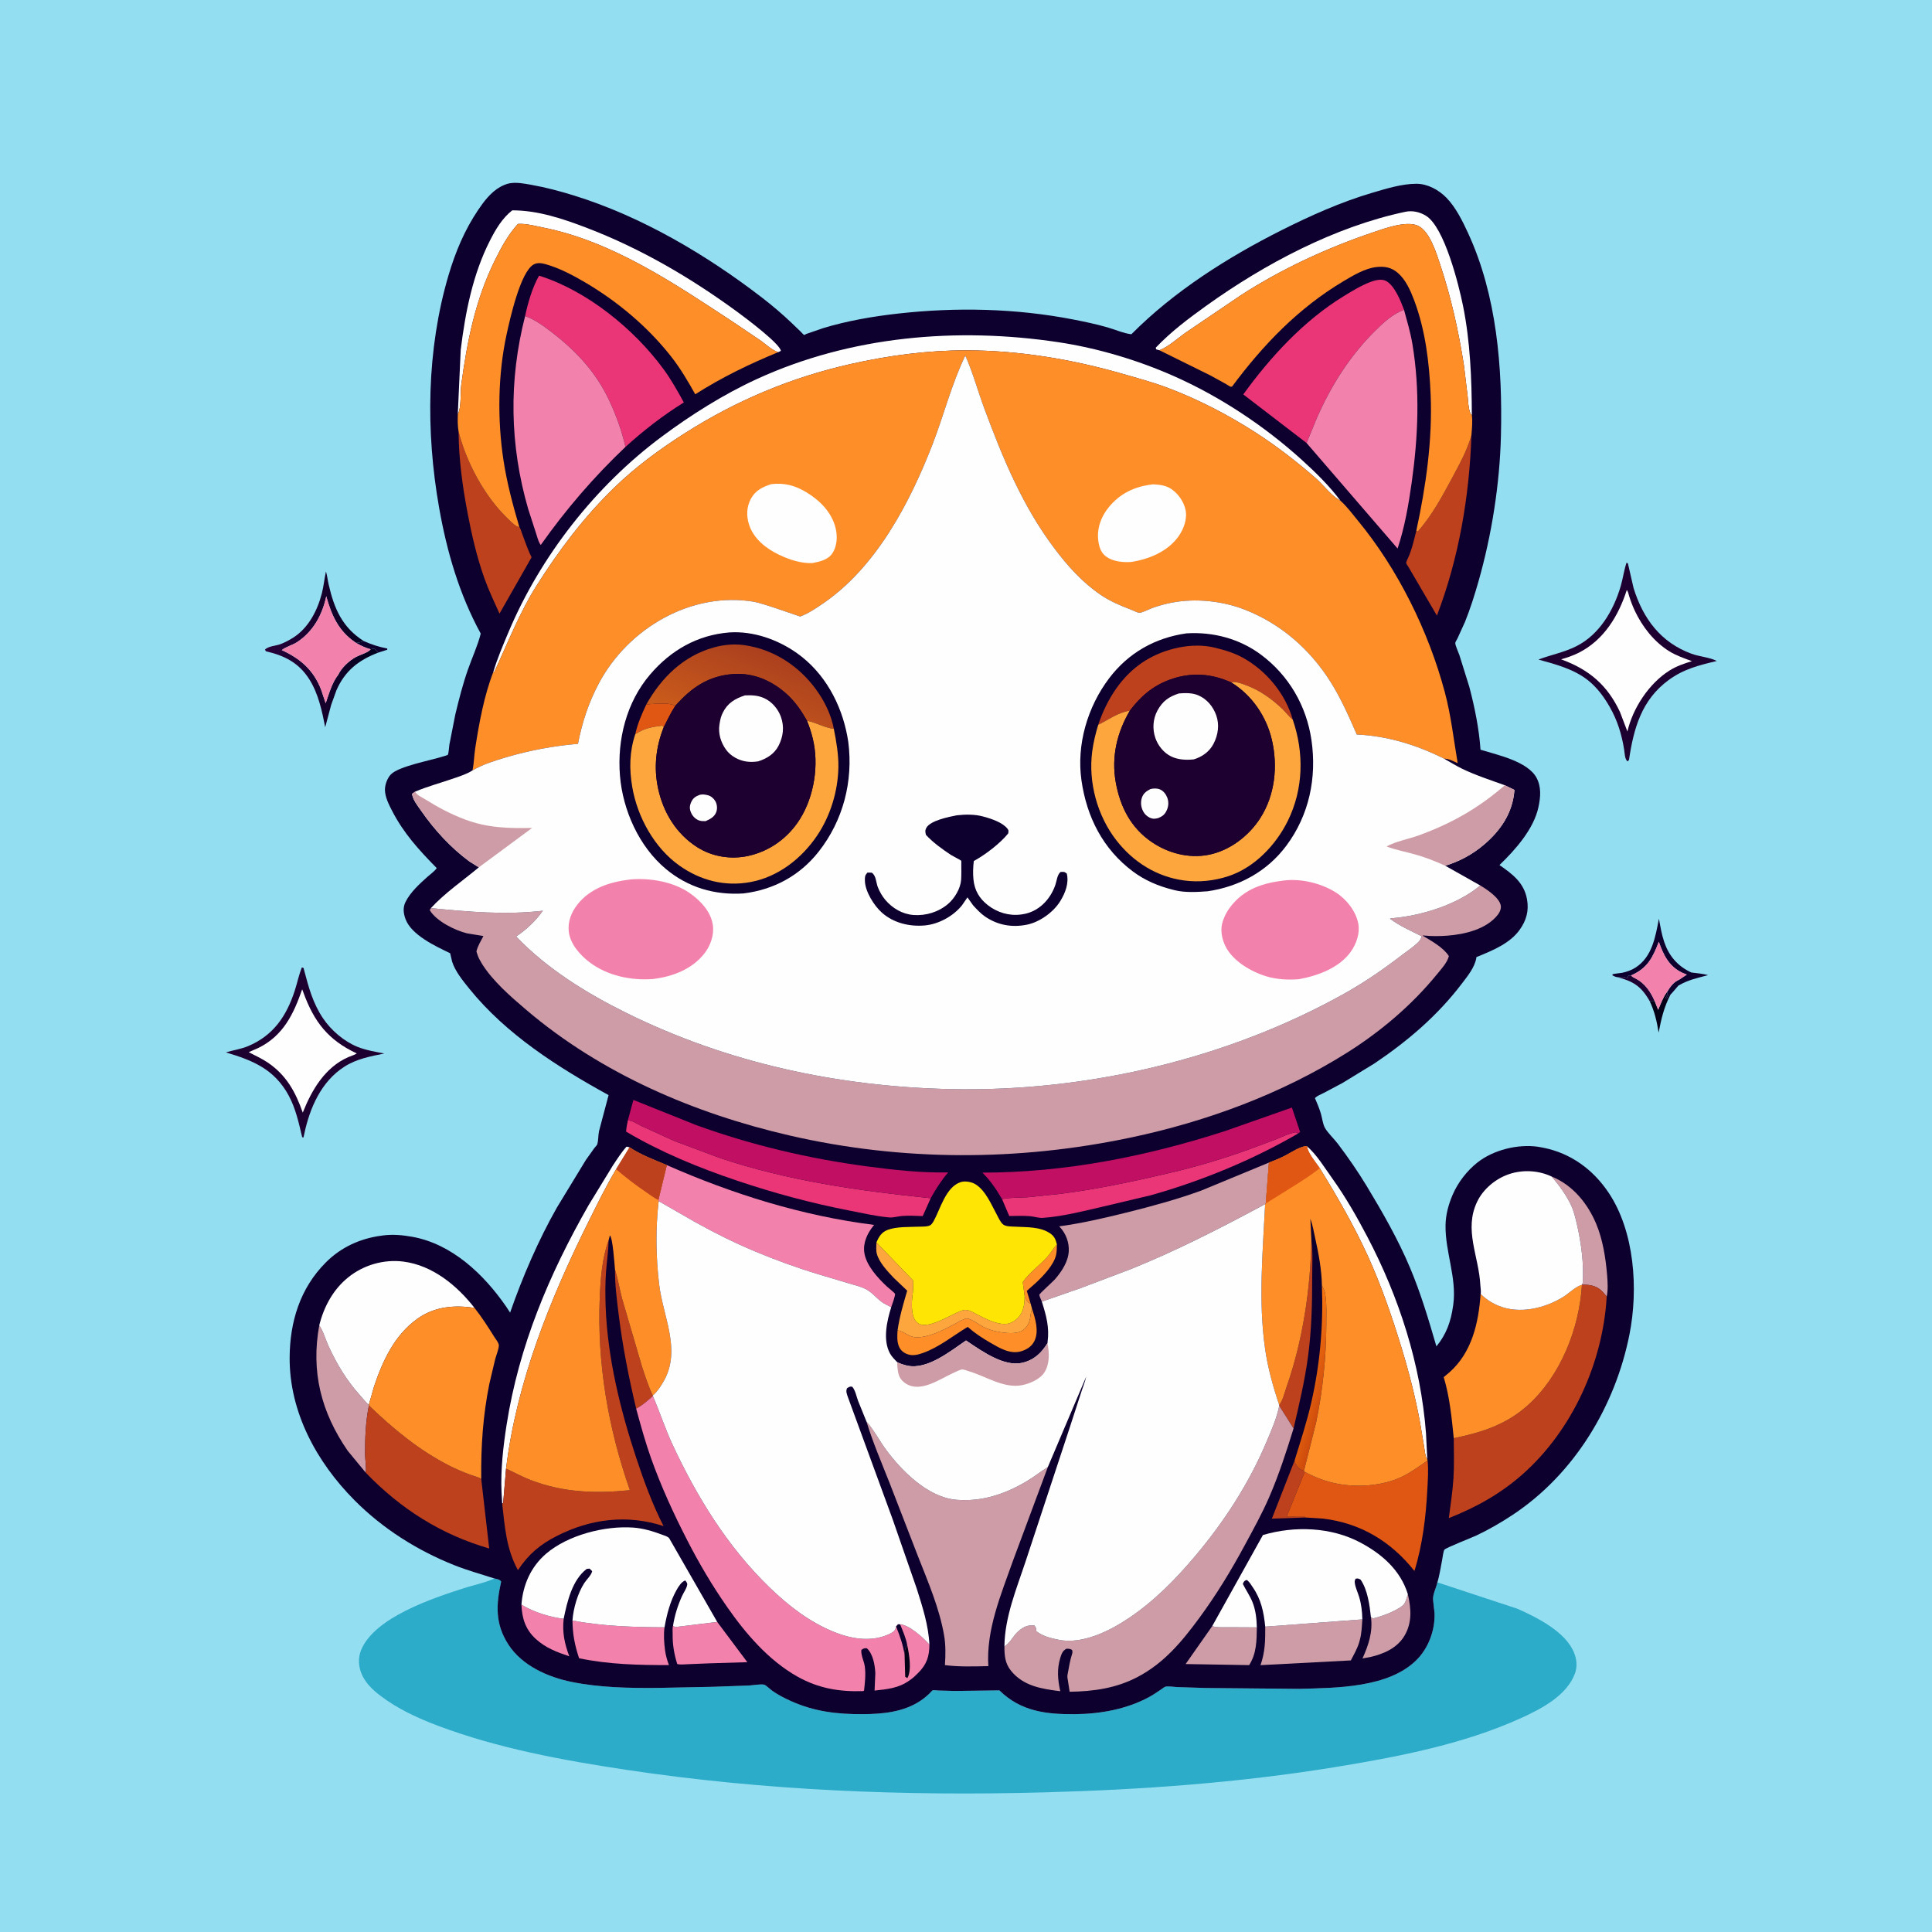 <svg version="1.1" xmlns="http://www.w3.org/2000/svg" style="display: block;" viewBox="0 0 2048 2048" width="1024" height="1024">
<defs>
	<linearGradient id="Gradient1" gradientUnits="userSpaceOnUse" x1="401.01" y1="688.206" x2="281.001" y2="687.768">
		<stop class="stop0" offset="0" stop-opacity="1" stop-color="rgb(2,0,30)"/>
		<stop class="stop1" offset="1" stop-opacity="1" stop-color="rgb(41,0,57)"/>
	</linearGradient>
	<linearGradient id="Gradient2" gradientUnits="userSpaceOnUse" x1="1406.01" y1="1467.08" x2="1377.92" y2="1459.18">
		<stop class="stop0" offset="0" stop-opacity="1" stop-color="rgb(207,76,12)"/>
		<stop class="stop1" offset="1" stop-opacity="1" stop-color="rgb(246,117,15)"/>
	</linearGradient>
	<linearGradient id="Gradient3" gradientUnits="userSpaceOnUse" x1="776.053" y1="778.925" x2="810.015" y2="690.776">
		<stop class="stop0" offset="0" stop-opacity="1" stop-color="rgb(202,92,27)"/>
		<stop class="stop1" offset="1" stop-opacity="1" stop-color="rgb(172,64,30)"/>
	</linearGradient>
</defs>
<path transform="translate(0,0)" fill="rgb(148,222,242)" d="M -0 -0 L 2048 0 L 2048 2048 L -0 2048 L -0 -0 z"/>
<path transform="translate(0,0)" fill="rgb(13,0,46)" d="M 385.556 679.528 C 393.829 683.199 401.596 685.789 410.5 687.443 L 410.5 688.762 L 400.877 691.82 C 399.751 690.132 398.012 688.857 396.5 687.51 L 392.888 688.223 C 387.13 686.641 382.624 684.489 377.475 681.505 C 380.326 681.249 382.933 680.693 385.556 679.528 z"/>
<path transform="translate(0,0)" fill="rgb(30,0,48)" d="M 1714.59 1035.86 L 1721 1035.53 C 1722.21 1035.76 1723.73 1036.44 1725 1036.76 L 1725.51 1036 L 1726.1 1034.19 L 1728.94 1033.99 L 1729.66 1034.76 C 1731.06 1036.04 1732.4 1036.56 1734.06 1037.42 C 1743.62 1042.35 1749.7 1051.32 1753.91 1060.96 L 1748.69 1061.15 L 1747.89 1059.78 C 1739.28 1045.14 1730.67 1040.03 1714.59 1035.86 z"/>
<path transform="translate(0,0)" fill="rgb(4,0,23)" d="M 1767.6 1050.84 C 1767.64 1054.37 1767.39 1054.74 1765.49 1057.75 L 1766.75 1058.75 L 1767.27 1057.48 C 1767.95 1055.99 1768.5 1055.34 1769.68 1054.26 L 1770.71 1054.39 C 1763.78 1068.02 1761.13 1079.61 1758.2 1094.58 C 1756.33 1082.68 1753.9 1072.07 1748.69 1061.15 L 1753.91 1060.96 L 1757.73 1070.47 C 1760.52 1063.99 1762.67 1057.78 1766.78 1051.96 L 1767.6 1050.84 z"/>
<path transform="translate(0,0)" fill="rgb(13,0,46)" d="M 1714.59 1035.86 C 1712.51 1035.66 1711.02 1034.81 1709.17 1033.88 C 1709.28 1033.52 1709.21 1033.04 1709.5 1032.82 C 1710.39 1032.13 1717.61 1031.63 1719.52 1031.22 C 1724.59 1030.14 1729.38 1028.47 1733.77 1025.65 C 1751.44 1014.29 1754.86 992.891 1758.5 973.899 C 1760.06 982.118 1761.4 990.49 1764.09 998.434 C 1768.96 1012.85 1777.78 1023.5 1791.51 1030.23 L 1792.83 1030.87 C 1798.82 1031.6 1804.85 1032.13 1810.7 1033.67 C 1799.23 1036.75 1789.65 1038.63 1779.17 1044.76 C 1778.3 1045.73 1771.06 1054.36 1770.71 1054.39 L 1769.68 1054.26 C 1768.5 1055.34 1767.95 1055.99 1767.27 1057.48 L 1766.75 1058.75 L 1765.49 1057.75 C 1767.39 1054.74 1767.64 1054.37 1767.6 1050.84 C 1770.66 1045.78 1774.34 1040.81 1779.96 1038.54 L 1788.1 1033.14 L 1783 1031 C 1769.13 1024.38 1763.25 1012.12 1758.41 998.301 C 1752.14 1014.53 1746.85 1025.83 1730.16 1033.45 L 1728.94 1033.99 L 1726.1 1034.19 L 1725.51 1036 L 1725 1036.76 C 1723.73 1036.44 1722.21 1035.76 1721 1035.53 L 1714.59 1035.86 z"/>
<path transform="translate(0,0)" fill="rgb(242,129,171)" d="M 1728.94 1033.99 L 1730.16 1033.45 C 1746.85 1025.83 1752.14 1014.53 1758.41 998.301 C 1763.25 1012.12 1769.13 1024.38 1783 1031 L 1788.1 1033.14 L 1779.96 1038.54 C 1774.34 1040.81 1770.66 1045.78 1767.6 1050.84 L 1766.78 1051.96 C 1762.67 1057.78 1760.52 1063.99 1757.73 1070.47 L 1753.91 1060.96 C 1749.7 1051.32 1743.62 1042.35 1734.06 1037.42 C 1732.4 1036.56 1731.06 1036.04 1729.66 1034.76 L 1728.94 1033.99 z"/>
<path transform="translate(0,0)" fill="url(#Gradient1)" d="M 351.02 747.325 L 344.735 770.889 C 341.332 753.591 337.535 735.447 328.017 720.312 C 316.787 702.457 301.615 694.975 281.732 690.347 L 280.927 688.5 C 284.642 684.919 291.941 684.698 296.788 682.997 C 301.554 681.324 306.424 678.703 310.691 676.005 C 327.056 665.661 336.618 646.975 341.24 628.694 C 343.12 621.261 343.876 613.338 345.526 605.786 C 346.88 610.24 347.326 614.905 348.359 619.443 C 354.171 644.953 362.726 665.059 385.556 679.528 C 382.933 680.693 380.326 681.249 377.475 681.505 L 376.445 680.815 C 358.747 668.741 351.425 652.111 345.844 632.043 C 341.702 651.796 331.936 669.632 314.692 680.832 C 309.959 683.906 302.647 685.706 298.713 689.158 C 318.465 698.209 332.382 710.295 340.409 731.087 L 345.219 745.525 C 348.691 735.605 351.952 723.593 358.539 715.274 C 362.058 707.759 370.349 700.144 377.62 696.268 C 381.459 694.222 390.878 691.555 392.888 688.223 L 396.5 687.51 C 398.012 688.857 399.751 690.132 400.877 691.82 C 380.019 699.869 365.628 711.052 356.548 731.93 L 351.02 747.325 z"/>
<path transform="translate(0,0)" fill="rgb(242,129,171)" d="M 358.539 715.274 C 351.952 723.593 348.691 735.605 345.219 745.525 L 340.409 731.087 C 332.382 710.295 318.465 698.209 298.713 689.158 C 302.647 685.706 309.959 683.906 314.692 680.832 C 331.936 669.632 341.702 651.796 345.844 632.043 C 351.425 652.111 358.747 668.741 376.445 680.815 L 377.475 681.505 C 382.624 684.489 387.13 686.641 392.888 688.223 C 390.878 691.555 381.459 694.222 377.62 696.268 C 370.349 700.144 362.058 707.759 358.539 715.274 z"/>
<path transform="translate(0,0)" fill="rgb(30,0,48)" d="M 319.997 1025.5 C 322.355 1026.31 321.599 1025.51 322.243 1027.94 C 327.105 1046.31 331.632 1063.51 342.454 1079.49 C 351.117 1092.29 364.621 1103.93 379.021 1109.72 C 387.819 1113.25 398.098 1114.98 407.394 1116.76 C 392.515 1119.77 377.979 1122.46 364.99 1130.78 C 340.443 1146.5 328.414 1174.44 322.566 1201.83 L 321.712 1205.78 L 320.332 1205.5 C 316.766 1190.46 313.401 1174.83 305.941 1161.15 C 290.807 1133.4 268.194 1124.13 239.44 1115.58 C 247.3 1113.18 255.36 1112.13 263 1108.93 C 289.762 1097.71 303.667 1077.11 312.392 1050.32 C 315.06 1042.13 316.768 1033.47 319.997 1025.5 z"/>
<path transform="translate(0,0)" fill="rgb(254,254,254)" d="M 320.316 1048.71 C 320.843 1049.79 321.193 1050.94 321.602 1052.07 C 332.843 1083.13 347.909 1102.57 378.211 1116.7 C 375.643 1118.41 372.096 1119.32 369.232 1120.58 C 344.452 1131.42 330.413 1155.51 320.95 1179.41 C 313.198 1157.33 303.456 1139.5 283.502 1126.13 C 277.187 1121.9 270.33 1118.89 263.622 1115.35 L 274 1110.8 C 300.205 1097.93 311.264 1074.93 320.316 1048.71 z"/>
<path transform="translate(0,0)" fill="rgb(30,0,48)" d="M 1724.17 596.5 L 1725.64 597.185 L 1731.64 623.315 C 1741.74 655.923 1760.56 681.106 1793.19 693.04 C 1801.43 696.055 1812.5 696.798 1819.9 700.661 C 1800.94 705.215 1784.81 709.15 1768.82 720.879 C 1740.05 741.985 1731.78 772.146 1726.8 805.5 L 1725.39 807.084 C 1722.32 805.248 1722.27 798.379 1721.7 794.813 C 1719.06 778.332 1714.6 763.788 1706.32 749.282 C 1700.43 738.965 1693.22 729.148 1683.93 721.607 C 1668.83 709.34 1649.2 704.223 1630.82 699.162 C 1644.44 693.97 1657.78 691.662 1671.05 684.981 C 1695.55 672.645 1710.47 646.989 1717.97 621.521 C 1720.4 613.277 1721.46 604.614 1724.17 596.5 z"/>
<path transform="translate(0,0)" fill="rgb(254,254,254)" d="M 1724.43 625.5 C 1725.91 626.874 1726.36 629.999 1726.98 631.934 C 1728.67 637.26 1730.6 642.442 1732.99 647.5 C 1740.96 664.384 1753.4 680.39 1769.43 690.332 C 1776.74 694.872 1785.48 697.912 1793.54 700.85 C 1785.19 703.389 1777.11 706.16 1769.67 710.833 C 1748.03 724.436 1730.82 750.708 1725.12 775.42 L 1717.24 754.733 C 1703.86 726.073 1684.15 709.554 1654.83 698.917 C 1661.5 696.979 1667.8 694.883 1674 691.708 C 1700.25 678.26 1715.73 652.74 1724.43 625.5 z"/>
<path transform="translate(0,0)" fill="rgb(44,172,201)" d="M 524.078 1673.24 C 527.053 1674.04 529.37 1673.98 531.245 1676.5 C 525.799 1701.09 524.698 1721.38 538.98 1743.41 C 553.404 1765.65 580.884 1777.85 606 1782.92 C 636.008 1788.99 666.659 1789.5 697.142 1789.25 L 755.322 1788.09 L 793.883 1786.71 C 798.3 1786.49 805.983 1784.97 810.122 1785.82 C 811.634 1786.14 816.613 1790.84 818.159 1791.96 C 824.427 1796.48 831.425 1800.03 838.455 1803.2 C 863.468 1814.46 887.649 1817.23 914.813 1817.07 C 935.748 1816.95 957.589 1814.9 975.5 1803.04 C 978.979 1800.74 982.181 1798.14 985.194 1795.25 C 985.77 1794.7 988.175 1791.97 988.702 1791.79 C 989.699 1791.45 993.686 1791.97 994.935 1792.02 L 1012.37 1792.49 L 1059.4 1791.88 C 1082.13 1814.19 1108.87 1817.33 1139.45 1817.09 C 1166.39 1816.87 1194.52 1811.8 1218.38 1798.79 C 1222.88 1796.34 1227.11 1793.38 1231.34 1790.51 C 1232.42 1789.78 1234.46 1788.08 1235.75 1787.87 C 1239.19 1787.3 1244.7 1788.27 1248.35 1788.41 L 1278.39 1789.34 L 1376.99 1790.26 C 1416.45 1789.2 1471.98 1789.34 1501.73 1759.5 C 1514.38 1746.81 1521.32 1727.88 1520.66 1710 L 1519.23 1697.17 C 1518.11 1690.99 1522.44 1683.44 1523.67 1677.35 L 1608.62 1705.37 C 1629.21 1714.49 1660.37 1730.06 1668.81 1752.59 L 1669.3 1753.95 C 1671.58 1760.1 1671.85 1767.53 1669.59 1773.75 C 1660.98 1797.46 1633.67 1811.57 1612.11 1821.35 C 1550.61 1849.24 1480.81 1862.55 1414.5 1873.33 C 1312.76 1889.86 1209.96 1897.2 1107 1899.99 C 958.361 1904.02 810.679 1898.18 663.5 1876.03 C 596.491 1865.94 527.903 1853.32 464.3 1829.4 C 442.955 1821.37 421.27 1811.37 403.098 1797.45 C 395.115 1791.34 387.598 1784.27 383.5 1774.89 C 379.915 1766.69 379.378 1757.34 382.833 1749 C 397.169 1714.4 458.805 1694.11 492.11 1683.43 C 501.822 1680.31 513.25 1678.01 522.445 1673.98 L 524.078 1673.24 z"/>
<path transform="translate(0,0)" fill="rgb(13,0,46)" d="M 524.078 1673.24 C 509.993 1668.68 495.413 1664.66 481.669 1659.2 C 442.339 1643.57 405.531 1620.32 375.662 1590.21 C 335.692 1549.92 306.703 1496.94 307.034 1439.03 C 307.251 1401.01 318.154 1365.47 345.5 1338.13 C 361.658 1321.97 382.019 1312.78 404.5 1309.84 L 406.287 1309.59 C 416.604 1308.27 426.82 1309.23 436.991 1311.05 C 479.235 1318.64 512.898 1350.88 536.476 1384.92 L 540.733 1391.42 C 553.869 1353.73 570.598 1314.83 590.349 1280.04 L 621.057 1229.6 L 630.047 1216.99 C 630.694 1216.14 632.842 1213.95 633.127 1213.01 C 634.341 1209 634.095 1203.25 635.019 1198.93 L 645.131 1160.87 C 591.351 1131.33 536.397 1096.33 497.471 1048.05 C 490.811 1039.79 482.416 1029.57 479.257 1019.31 L 477.198 1010.48 C 461.756 1003.04 436.059 991.223 429.833 974.188 C 427.66 968.244 426.929 962.121 429.8 956.252 C 434.843 945.946 444.866 936.812 453.327 929.271 C 456.384 926.547 460.722 923.561 462.946 920.221 C 444.203 901.146 428.015 883.537 415.631 859.506 C 412.176 852.801 408.264 845.18 408.058 837.5 C 407.911 832.024 410.606 824.641 414.476 820.787 C 423.097 812.203 455.948 806.2 468.889 802.108 C 469.71 801.848 474.473 800.495 474.693 800.178 C 475.603 798.863 476.054 791.252 476.359 789.37 L 482.605 757.583 C 486.448 741.468 490.612 725.25 496.086 709.608 C 500.457 697.118 506.366 684.44 509.6 671.672 C 486.766 629.775 473.699 584.813 465.434 537.938 C 451.209 457.257 452.159 370.589 475.484 291.682 C 482.762 267.057 492.514 243.769 506.934 222.429 C 513.087 213.323 520.494 203.592 530.257 198.154 C 533.368 196.422 537.094 194.798 540.602 194.233 C 547.805 193.073 555.889 194.611 563 195.875 C 578.501 198.629 593.579 202.637 608.614 207.298 C 680.123 229.466 749.174 270.275 808.232 315.852 C 819.009 324.168 829.169 332.831 839.032 342.206 L 848.5 351.286 C 848.928 351.705 851.722 354.796 852.123 354.961 C 852.972 355.31 853.842 354.318 854.702 353.999 L 872.617 347.819 C 898.363 340.009 925.346 335.395 952.05 332.398 C 1013.67 325.481 1076.72 326.835 1137.66 338.665 C 1149.8 341.021 1161.86 343.576 1173.76 346.96 C 1181.5 349.161 1191.42 353.505 1199.3 354.319 C 1244.49 308.78 1301.35 272.79 1358.39 244.076 C 1389.1 228.618 1421.48 214.15 1454.48 204.408 C 1469.18 200.068 1486.07 194.79 1501.47 194.796 C 1513.34 194.801 1525.21 201.308 1533.33 209.675 C 1543.19 219.828 1550.26 234.169 1556.14 246.897 C 1586.8 313.284 1592.79 389.693 1591.05 461.808 C 1589.82 512.956 1581.32 566.932 1567.32 616.076 C 1563.19 630.596 1558.59 645.288 1552.93 659.285 L 1544.97 676.804 C 1544.5 677.784 1542.66 680.618 1542.64 681.537 C 1542.58 684.182 1545.95 691.257 1546.95 694.204 L 1557.57 728.219 C 1563.17 749.428 1567.94 772.857 1569.4 794.735 C 1587.09 800.145 1619.49 807.072 1628.8 824.5 C 1634.03 834.295 1633.05 844.921 1630.88 855.298 C 1625.93 878.854 1606.25 900.848 1589.5 916.993 C 1603.17 926.427 1615.56 935.704 1618.68 953.188 C 1620.88 965.545 1618.03 975.713 1610.76 985.823 C 1600.52 1000.06 1582.31 1007.49 1566.66 1013.92 C 1564.73 1014.71 1565.24 1013.98 1564.94 1015.63 C 1563.08 1025.81 1555.7 1034.67 1549.59 1042.71 C 1523.83 1076.63 1492.09 1103.67 1456.86 1127.36 L 1423 1148.06 L 1403.01 1158.67 C 1400.02 1160.21 1396.16 1161.58 1393.9 1164.06 C 1396.23 1169.55 1398.61 1175.05 1400.28 1180.78 C 1401.56 1185.18 1402.28 1191.74 1404.48 1195.58 C 1407.76 1201.32 1414.13 1207.1 1418.28 1212.6 C 1429.19 1227.07 1439.43 1241.85 1448.82 1257.37 C 1465.52 1284.99 1481.98 1313.74 1494.55 1343.53 C 1506.17 1371.05 1514.34 1398.69 1522.65 1427.23 C 1533.19 1414.48 1538.01 1400.81 1540.3 1384.5 L 1540.54 1382.89 C 1544.34 1354.35 1531.95 1327.22 1532.33 1299 C 1532.48 1287.66 1535.43 1276.83 1539.88 1266.47 C 1545.43 1253.52 1554.97 1241.14 1566.01 1232.41 C 1583.09 1218.89 1608.84 1212.58 1630.23 1215.6 L 1636.03 1216.64 C 1665.01 1222.44 1688.5 1239.55 1704.99 1264 C 1732.88 1305.36 1736.8 1366.75 1727.29 1414.64 C 1712.2 1490.65 1668.83 1562.46 1603.76 1605.63 C 1591.46 1613.78 1578.51 1621.3 1565.17 1627.61 C 1560.08 1630.02 1532.45 1640.79 1531.13 1642.73 C 1529.92 1644.51 1529.19 1651.32 1528.72 1653.61 C 1527.11 1661.39 1526.05 1669.78 1523.67 1677.35 C 1522.44 1683.44 1518.11 1690.99 1519.23 1697.17 L 1520.66 1710 C 1521.32 1727.88 1514.38 1746.81 1501.73 1759.5 C 1471.98 1789.34 1416.45 1789.2 1376.99 1790.26 L 1278.39 1789.34 L 1248.35 1788.41 C 1244.7 1788.27 1239.19 1787.3 1235.75 1787.87 C 1234.46 1788.08 1232.42 1789.78 1231.34 1790.51 C 1227.11 1793.38 1222.88 1796.34 1218.38 1798.79 C 1194.52 1811.8 1166.39 1816.87 1139.45 1817.09 C 1108.87 1817.33 1082.13 1814.19 1059.4 1791.88 L 1012.37 1792.49 L 994.935 1792.02 C 993.686 1791.97 989.699 1791.45 988.702 1791.79 C 988.175 1791.97 985.77 1794.7 985.194 1795.25 C 982.181 1798.14 978.979 1800.74 975.5 1803.04 C 957.589 1814.9 935.748 1816.95 914.813 1817.07 C 887.649 1817.23 863.468 1814.46 838.455 1803.2 C 831.425 1800.03 824.427 1796.48 818.159 1791.96 C 816.613 1790.84 811.634 1786.14 810.122 1785.82 C 805.983 1784.97 798.3 1786.49 793.883 1786.71 L 755.322 1788.09 L 697.142 1789.25 C 666.659 1789.5 636.008 1788.99 606 1782.92 C 580.884 1777.85 553.404 1765.65 538.98 1743.41 C 524.698 1721.38 525.799 1701.09 531.245 1676.5 C 529.37 1673.98 527.053 1674.04 524.078 1673.24 z"/>
<path transform="translate(0,0)" fill="rgb(253,142,40)" d="M 1120.36 1319.16 C 1120.24 1322.92 1120.32 1327.09 1119.4 1330.74 C 1116.73 1341.29 1106.1 1352.28 1098.46 1359.5 L 1088.45 1368.4 L 1092.56 1382.04 C 1088.55 1380.03 1088.01 1378.19 1086.19 1374.26 L 1084.18 1359.09 C 1090.34 1349.75 1102.22 1341.11 1109.93 1332.6 C 1113.77 1328.35 1116.46 1323.38 1120.36 1319.16 z"/>
<path transform="translate(0,0)" fill="rgb(190,65,30)" d="M 1372.31 1548.26 C 1372.65 1551.35 1375.02 1554.64 1377.33 1556.67 C 1378.7 1557.87 1380.55 1558.68 1382.21 1559.4 L 1383.09 1560.24 L 1363.9 1607.8 L 1383.18 1607.89 L 1383.76 1608.62 L 1349.69 1609.76 L 1348.2 1609.95 L 1372.31 1548.26 z"/>
<path transform="translate(0,0)" fill="rgb(242,129,171)" d="M 552.746 1700.99 C 565.45 1708.83 582.736 1714.24 597.522 1715.99 C 595.871 1730.45 598.478 1742.32 603.462 1755.75 C 590.252 1751.33 578.218 1746.79 567.808 1737.21 C 556.927 1727.2 553.29 1715.28 552.746 1700.99 z"/>
<path transform="translate(0,0)" fill="url(#Gradient2)" d="M 1401.27 1362.74 C 1402.99 1365.85 1404.35 1368.44 1404.82 1372 L 1405.09 1373.91 C 1406.45 1384.18 1405.96 1394.89 1405.92 1405.26 C 1405.79 1439.1 1402.05 1474.42 1395.21 1507.57 L 1382.21 1559.4 C 1380.55 1558.68 1378.7 1557.87 1377.33 1556.67 C 1375.02 1554.64 1372.65 1551.35 1372.31 1548.26 C 1378.63 1527.67 1385.34 1507.29 1390.13 1486.26 C 1399.39 1445.62 1402.88 1404.38 1401.27 1362.74 z"/>
<path transform="translate(0,0)" fill="rgb(190,65,30)" d="M 651.913 1345.75 C 655.015 1355.84 656.713 1366.01 659.326 1376.19 L 680.724 1449.24 C 684.138 1459.27 687.307 1469.76 692.005 1479.26 L 692.062 1479.83 C 686.567 1484.72 680.91 1489.81 674.347 1493.22 C 666.501 1460 659.924 1426.92 655.771 1393 C 653.839 1377.22 651.779 1361.68 651.913 1345.75 z"/>
<path transform="translate(0,0)" fill="rgb(206,156,166)" d="M 1492.41 1689.95 C 1495.92 1705.34 1497.1 1720.29 1488.53 1734.41 C 1480.67 1747.34 1466.09 1753.55 1451.9 1756.65 L 1444.29 1758.03 C 1450.62 1744.12 1455.49 1729.54 1453.23 1714.06 L 1455.5 1715.65 C 1462.83 1713.68 1469.7 1711.52 1476.53 1708.14 C 1480.03 1706.4 1486.69 1703.12 1488.76 1699.81 C 1490.41 1697.17 1491.4 1692.93 1492.41 1689.95 z"/>
<path transform="translate(0,0)" fill="rgb(190,65,30)" d="M 1390.14 1314.93 C 1391.84 1327.85 1390.97 1341.52 1390.97 1354.58 C 1390.99 1382.43 1390.3 1410.22 1386.58 1437.87 C 1383.1 1463.76 1377.14 1488.85 1371.22 1514.24 L 1356.04 1490.22 L 1356.03 1489.37 C 1360.04 1484.25 1361.69 1476.21 1363.86 1470.01 C 1381.08 1420.99 1389.08 1366.69 1390.14 1314.93 z"/>
<path transform="translate(0,0)" fill="rgb(206,156,166)" d="M 1644.9 1247.23 C 1667.13 1256.19 1682.94 1275.65 1692.05 1297.36 C 1699.02 1313.97 1702.16 1333.85 1703.61 1351.75 C 1704.2 1358.99 1704.72 1367.48 1703.16 1374.61 C 1701.35 1372.04 1699.31 1369.73 1696.99 1367.61 C 1691.55 1362.64 1684.03 1361.62 1676.93 1361.92 C 1677.64 1360.29 1677.63 1360.74 1677.74 1359.24 C 1679.07 1340.14 1676.26 1318.64 1672.08 1300 C 1670.44 1292.7 1668.72 1284.88 1665.61 1278.06 C 1660.48 1266.84 1652.79 1256.63 1644.9 1247.23 z"/>
<path transform="translate(0,0)" fill="rgb(206,156,166)" d="M 1332.3 1725.08 C 1332.1 1739.23 1332.05 1752.79 1324.14 1765.09 L 1256.81 1763.96 L 1285.01 1723.74 C 1289.92 1725.49 1296.07 1724.86 1301.31 1724.94 L 1332.3 1725.08 z"/>
<path transform="translate(0,0)" fill="rgb(253,142,40)" d="M 1094 1387.4 C 1097.47 1397.83 1101.71 1411.32 1096.38 1421.83 C 1093.59 1427.34 1088.44 1430.58 1082.64 1432.36 C 1070.88 1435.96 1059.4 1428.89 1049.58 1423.21 C 1040.95 1418.21 1033.32 1413.2 1025.82 1406.58 C 1010.28 1415.87 995.327 1428.29 978.182 1434.26 C 973.402 1435.92 968.356 1437.31 963.324 1435.94 C 958.958 1434.76 955.176 1432.16 953.213 1428 C 950.681 1422.64 951.041 1415.92 951.477 1410.2 C 958.658 1411.24 962.805 1417.28 971.06 1417.56 C 984.292 1418.02 999.204 1410.18 1010.62 1404.26 C 1013.49 1402.77 1022.03 1397.47 1024.98 1397.62 C 1029.38 1397.83 1037.68 1404.06 1041.86 1406.27 C 1046.47 1408.72 1051.59 1410.43 1056.71 1411.44 C 1064.71 1413.03 1077.65 1414.94 1084.54 1409.89 C 1088.97 1406.64 1091.57 1401.33 1092.14 1395.96 C 1092.42 1393.29 1092.93 1390.98 1093.69 1388.42 L 1094 1387.4 z"/>
<path transform="translate(0,0)" fill="rgb(242,129,171)" d="M 713.445 1723.26 L 715.5 1724.79 L 760.282 1719.31 L 792.203 1761.98 L 752.007 1763.2 L 728.996 1764.14 C 725.532 1764.24 721.21 1764.86 717.895 1763.92 C 714.604 1753.41 712.869 1743.31 713.032 1732.27 C 713.069 1729.69 712.645 1725.67 713.445 1723.26 z"/>
<path transform="translate(0,0)" fill="rgb(254,254,254)" d="M 1385.32 1214.96 C 1395.88 1224.03 1404.5 1238.32 1412.63 1249.7 C 1426.48 1269.09 1438.24 1289.7 1449.31 1310.78 C 1483.19 1375.28 1506.11 1446.5 1511.62 1519.38 L 1513 1547.04 C 1510.65 1543.39 1510.42 1538.41 1509.71 1534.2 L 1505.5 1509 C 1500.62 1481.91 1493.55 1454.37 1485.49 1428.06 C 1475.49 1395.44 1464.27 1362.83 1450.14 1331.75 C 1435.53 1299.62 1417.47 1268.29 1398.95 1238.26 C 1394.55 1231.88 1386.46 1222.58 1385.32 1214.96 z"/>
<path transform="translate(0,0)" fill="rgb(254,166,62)" d="M 929.058 1317.06 L 966.074 1355.43 C 967.185 1356.6 968.178 1356.96 968.132 1358.68 C 968.004 1363.55 968.017 1368.45 967.306 1373.27 C 966.209 1380.71 965.751 1394.13 970.672 1400.31 C 972.679 1402.83 975.392 1404.32 978.645 1404.43 C 989.531 1404.8 1002.32 1397.02 1011.91 1392.61 C 1015.25 1391.08 1019.79 1388.55 1023.5 1388.58 C 1027.55 1388.61 1031.6 1391.27 1035.15 1393.08 C 1044.49 1397.85 1060.88 1406.76 1071.42 1402.25 C 1072.02 1401.99 1073.49 1401.24 1074.21 1400.82 C 1075.92 1399.85 1077.43 1398.62 1078.82 1397.22 C 1085.04 1390.96 1086.05 1382.74 1086.19 1374.26 C 1088.01 1378.19 1088.55 1380.03 1092.56 1382.04 L 1094 1387.4 L 1093.69 1388.42 C 1092.93 1390.98 1092.42 1393.29 1092.14 1395.96 C 1091.57 1401.33 1088.97 1406.64 1084.54 1409.89 C 1077.65 1414.94 1064.71 1413.03 1056.71 1411.44 C 1051.59 1410.43 1046.47 1408.72 1041.86 1406.27 C 1037.68 1404.06 1029.38 1397.83 1024.98 1397.62 C 1022.03 1397.47 1013.49 1402.77 1010.62 1404.26 C 999.204 1410.18 984.292 1418.02 971.06 1417.56 C 962.805 1417.28 958.658 1411.24 951.477 1410.2 C 953.492 1395.82 957.611 1382.07 961.668 1368.18 L 947.227 1354.44 C 940.856 1347.64 931.872 1338.26 929.466 1329 C 928.496 1325.26 928.913 1320.89 929.058 1317.06 z"/>
<path transform="translate(0,0)" fill="rgb(254,254,254)" d="M 532.335 1593.69 L 531.637 1581.42 C 530.624 1558 533.386 1533.61 536.988 1510.5 C 550.055 1426.66 582.154 1350.67 624.008 1277.43 L 649.511 1235.73 C 654.057 1228.9 658.651 1221.54 664.178 1215.5 L 667.414 1216.2 L 653.138 1239.43 C 642.418 1257.32 633.362 1275.97 624.077 1294.61 C 583.231 1376.6 547.512 1465.24 536.448 1556.82 L 533.355 1593.44 L 532.335 1593.69 z"/>
<path transform="translate(0,0)" fill="rgb(242,129,171)" d="M 606.841 1717.86 C 639.067 1723.83 671.72 1724.9 704.427 1725 C 703.321 1732.87 703.932 1741.14 704.93 1749 C 705.667 1754.8 707.093 1759.62 709.109 1765.05 C 677.08 1765.11 645.353 1764.41 613.854 1757.82 C 609.25 1743.93 607.015 1732.57 606.841 1717.86 z"/>
<path transform="translate(0,0)" fill="rgb(206,156,166)" d="M 338.428 1404.88 C 342.972 1411.65 345.059 1419.97 348.483 1427.36 C 357.384 1446.55 367.359 1463.17 381.5 1478.92 C 384.572 1482.34 387.478 1486.19 390.978 1489.17 L 391.069 1489.85 C 387.633 1506.67 386.892 1524.51 387.016 1541.63 C 387.06 1547.78 388.484 1555.21 387.733 1561.13 L 368.566 1537.87 C 340.305 1496.83 329.493 1453.98 338.428 1404.88 z"/>
<path transform="translate(0,0)" fill="rgb(206,156,166)" d="M 1444.14 1716.62 C 1443.61 1724.13 1443.4 1731.76 1441.32 1739.02 L 1440.87 1740.69 C 1438.9 1747.47 1435.2 1753.86 1431.94 1760.11 L 1336.2 1765.13 C 1341.12 1751.11 1341.27 1739 1341.21 1724.31 L 1444.14 1716.62 z"/>
<path transform="translate(0,0)" fill="rgb(190,65,30)" d="M 1501.41 562.281 L 1502.11 563.357 L 1503.12 563.225 C 1517.99 546.302 1528.97 525.963 1539.56 506.188 C 1547.14 492.04 1555.51 476.935 1559.77 461.415 C 1557.59 526.197 1546.42 591.879 1523.18 652.571 L 1492.98 600.943 C 1492.22 599.71 1490.37 597.536 1490.67 596.156 C 1491 594.646 1491.63 593.544 1492.28 592.158 C 1496.58 583.035 1498.99 572.073 1501.41 562.281 z"/>
<path transform="translate(0,0)" fill="rgb(234,53,119)" d="M 1062.2 1271.11 C 1070.85 1269.19 1080.72 1269.72 1089.59 1269.12 L 1124.09 1265.53 C 1163.73 1260.52 1203.47 1251.95 1242.35 1242.8 C 1269.42 1236.43 1296.78 1228.16 1322.97 1218.77 L 1352.75 1207.67 C 1359.78 1204.82 1366.41 1201.34 1374 1200.22 L 1375.84 1201.7 C 1327.52 1229.71 1273.76 1251.85 1220.07 1266.99 L 1169 1279.1 C 1148.66 1283.78 1126.35 1289.56 1105.5 1290.98 C 1101.13 1291.28 1096.33 1289.59 1091.9 1289.22 C 1084.66 1288.6 1077.14 1288.96 1069.86 1289.03 L 1062.2 1271.11 z"/>
<path transform="translate(0,0)" fill="rgb(190,65,30)" d="M 486.131 457.709 C 494.299 489.764 513.335 525.501 537.225 548.743 C 540.215 551.652 544.289 556.061 548 557.957 C 549.072 558.505 549.447 558.482 550.5 558.618 C 551.612 559.675 552.941 564.37 553.565 565.991 C 556.812 574.427 559.37 582.638 563.509 590.732 L 529.493 650.46 C 523.887 638.04 518.049 625.8 513.469 612.944 C 505.474 590.496 500.132 567.375 495.692 544 C 490.304 515.634 486.287 486.635 486.131 457.709 z"/>
<path transform="translate(0,0)" fill="rgb(254,254,254)" d="M 1229.01 371.266 L 1225.5 370.317 L 1225.21 368.5 C 1241.19 351.636 1260.21 337.377 1279.05 323.876 C 1340.85 279.588 1415.1 240.276 1489.78 224.497 C 1497.27 222.916 1505.13 224.725 1511.62 228.74 C 1531.21 240.868 1546.41 302.077 1550.92 324.43 C 1558.49 361.982 1560.09 401.697 1560.21 439.918 C 1558.72 438.689 1559.17 439.37 1558.47 437.57 C 1556.4 432.223 1556.37 425.542 1555.75 419.832 L 1551.81 387.092 C 1546.07 350.547 1538.28 315.363 1526.6 280.25 C 1522.58 268.145 1515.41 244.72 1502.92 239.21 C 1490.31 233.652 1466.89 242.431 1454.5 246.628 C 1406.17 263.006 1358.28 285.173 1315.39 312.938 L 1257.24 352.322 C 1248.77 358.207 1239.22 367.112 1229.86 370.94 L 1229.01 371.266 z"/>
<path transform="translate(0,0)" fill="rgb(254,254,254)" d="M 485.282 439.005 L 488.367 370.968 C 493.193 331.347 501.18 290.666 519.455 254.844 C 525.501 242.993 532.416 231.275 543.015 222.958 C 570.246 222.978 596.615 231.833 621.799 241.459 C 679.449 263.496 732.727 294.736 782.385 331.202 C 790.608 337.24 826.6 364.199 827.786 371.946 L 824.959 373.288 L 823.407 372.712 C 817.564 370.41 811.269 364.542 806.091 360.852 L 778.367 342.157 C 716.035 301.209 649.622 255.756 575.227 241.105 C 567.012 239.487 557.271 236.748 548.944 237.403 C 538.386 249.144 531.352 262.222 524.388 276.33 C 503.873 317.886 495.096 362.184 488.969 407.688 C 487.818 416.235 489.271 431.967 485.282 439.005 z"/>
<path transform="translate(0,0)" fill="rgb(234,53,119)" d="M 665.502 1187.8 C 670.138 1187.45 675.698 1191.63 679.86 1193.57 L 715.112 1209.6 L 763.069 1227.5 C 835.688 1251.89 910.766 1262.33 986.61 1270.15 L 978.124 1289.1 C 970.868 1288.85 963.216 1288.41 956 1289.01 C 951.522 1289.38 947.066 1290.9 942.542 1290.52 C 928.717 1289.35 913.652 1285.8 900 1283.16 C 859.792 1275.37 820.306 1264.66 781.499 1251.61 C 741.086 1238.02 700.419 1221.4 663.707 1199.57 C 663.861 1195.64 664.808 1191.67 665.502 1187.8 z"/>
<path transform="translate(0,0)" fill="rgb(224,87,19)" d="M 1513.28 1548.19 C 1514.39 1558.53 1513.53 1569.2 1513 1579.57 C 1511.55 1607.89 1507.81 1638.2 1499.36 1665.29 C 1474.53 1634.03 1442.27 1614.47 1402.32 1609.77 L 1383.76 1608.62 L 1383.18 1607.89 L 1363.9 1607.8 L 1383.09 1560.24 C 1394.12 1566.16 1405.24 1570.45 1417.57 1572.82 C 1439.04 1576.97 1465.38 1575.16 1485.34 1565.77 C 1495.19 1561.13 1504.32 1554.36 1513.28 1548.19 z"/>
<path transform="translate(0,0)" fill="rgb(193,16,99)" d="M 665.502 1187.8 L 671.445 1165.97 L 738.034 1192.67 C 797.134 1214.05 857.455 1228.22 919.699 1236.49 C 947.733 1240.21 976.798 1243.38 1005.09 1242.82 C 997.814 1251.3 992.015 1260.39 986.61 1270.15 C 910.766 1262.33 835.688 1251.89 763.069 1227.5 L 715.112 1209.6 L 679.86 1193.57 C 675.698 1191.63 670.138 1187.45 665.502 1187.8 z"/>
<path transform="translate(0,0)" fill="rgb(193,16,99)" d="M 1062.2 1271.11 C 1055.92 1260.48 1050.21 1251.78 1041.35 1243.03 C 1128.98 1242.99 1214.62 1225.97 1297.81 1199.24 L 1369.47 1174.05 L 1378.22 1200 L 1375.84 1201.7 L 1374 1200.22 C 1366.41 1201.34 1359.78 1204.82 1352.75 1207.67 L 1322.97 1218.77 C 1296.78 1228.16 1269.42 1236.43 1242.35 1242.8 C 1203.47 1251.95 1163.73 1260.52 1124.09 1265.53 L 1089.59 1269.12 C 1080.72 1269.72 1070.85 1269.19 1062.2 1271.11 z"/>
<path transform="translate(0,0)" fill="rgb(190,65,30)" d="M 391.069 1489.85 C 416.803 1514.52 443.964 1537.13 475.88 1553.46 C 483.03 1557.12 490.358 1560.21 497.87 1563.04 C 501.512 1564.42 506.933 1565.65 510.125 1567.71 L 518.572 1641.46 C 467.36 1626.64 424.56 1599.35 387.733 1561.13 C 388.484 1555.21 387.06 1547.78 387.016 1541.63 C 386.892 1524.51 387.633 1506.67 391.069 1489.85 z"/>
<path transform="translate(0,0)" fill="rgb(190,65,30)" d="M 536.448 1556.82 C 545.263 1560.81 553.714 1565.57 562.776 1569.03 C 597.436 1582.26 631.275 1583.3 667.714 1579.66 C 644.68 1513.92 632.917 1445.56 635.751 1375.79 C 636.571 1355.61 638.192 1333.69 645.17 1314.67 C 644.947 1326 643.234 1336.99 642.405 1348.25 C 641.503 1360.48 641.577 1372.88 642.014 1385.13 C 643.941 1439.18 657.662 1494.94 674.67 1546.16 C 682.733 1570.44 691.721 1594.91 703.382 1617.7 C 664.907 1605.18 626.075 1609.91 590.196 1628.21 C 572.09 1637.45 560.293 1647.6 549.026 1664.39 C 536.688 1642.06 535.09 1618.39 532.335 1593.69 L 533.355 1593.44 L 536.448 1556.82 z"/>
<path transform="translate(0,0)" fill="rgb(234,53,119)" d="M 556.643 335.012 C 559.472 321.366 564.466 304.326 571.41 292.222 C 621.971 307.981 672.053 348.615 703.271 391.189 C 711.531 402.454 718.202 414.389 724.905 426.607 C 702.674 440.469 682.389 456.152 663.012 473.749 C 659.087 456.619 653.081 440.01 645.595 424.119 C 631.778 394.786 611.256 372.628 585.836 352.939 C 577.019 346.109 567.206 338.833 556.643 335.012 z"/>
<path transform="translate(0,0)" fill="rgb(254,254,254)" d="M 338.428 1404.88 C 343.316 1385.22 353.053 1367.08 368.961 1354.17 C 385.261 1340.94 406.846 1334.66 427.719 1337.35 C 458.495 1341.32 484.475 1362.65 503.019 1386.45 C 481.61 1383.05 460.337 1385.05 442.315 1398.02 C 418.097 1415.44 405.662 1442.43 396.435 1469.94 L 390.978 1489.17 C 387.478 1486.19 384.572 1482.34 381.5 1478.92 C 367.359 1463.17 357.384 1446.55 348.483 1427.36 C 345.059 1419.97 342.972 1411.65 338.428 1404.88 z"/>
<path transform="translate(0,0)" fill="rgb(234,53,119)" d="M 1385.02 469.596 L 1317.93 418.099 C 1346.56 378.481 1382.18 339.818 1424.06 314.145 C 1433.2 308.543 1442.85 302.62 1452.89 298.804 C 1457.49 297.053 1464.51 295.325 1469.13 297.755 C 1478.36 302.607 1484.8 319 1488.31 328.345 C 1476.18 333.005 1466.86 341.632 1457.77 350.632 C 1430.92 377.23 1411.17 408.478 1395.97 443 L 1385.02 469.596 z"/>
<path transform="translate(0,0)" fill="rgb(190,65,30)" d="M 1676.93 1361.92 C 1684.03 1361.62 1691.55 1362.64 1696.99 1367.61 C 1699.31 1369.73 1701.35 1372.04 1703.16 1374.61 C 1699.13 1444.39 1666.88 1515.83 1614.28 1562.54 C 1590.85 1583.35 1564.77 1597.86 1535.79 1609.26 C 1537.6 1595.33 1539.81 1581.36 1540.71 1567.35 C 1541.63 1553.04 1541.13 1538.89 1541.05 1524.57 C 1570.62 1518.43 1596.21 1510.41 1619.18 1489.96 C 1654.26 1458.71 1674.13 1408.21 1676.93 1361.92 z"/>
<path transform="translate(0,0)" fill="rgb(206,156,166)" d="M 1104.4 1379.79 C 1103.93 1378.51 1101.62 1373.59 1101.71 1372.5 C 1101.8 1371.46 1116.28 1358.37 1118.07 1356.34 C 1125.31 1348.05 1132.34 1337.6 1132.94 1326.31 C 1133.43 1317.07 1129.93 1307.72 1123.73 1301 L 1122.78 1299.99 C 1146.79 1296.75 1170.5 1291.2 1194 1285.39 C 1220.77 1278.76 1247.5 1271.47 1273.43 1262.04 L 1345.09 1232.41 L 1341.76 1275.73 L 1341.09 1276.44 C 1295.05 1301.25 1247.93 1325.44 1199.41 1345.05 L 1145.62 1365.43 L 1104.4 1379.79 z"/>
<path transform="translate(0,0)" fill="rgb(254,254,254)" d="M 522.918 712.313 C 527.18 697.939 533.242 683.836 539.054 670.021 C 572.929 589.514 631.259 515.112 701.419 462.914 C 732.65 439.678 767.098 417.949 802.516 401.708 C 901.874 356.146 1014.52 346.601 1121.87 362.741 C 1163.54 369.008 1206.06 381.719 1244.59 398.79 C 1293.27 420.36 1340.32 451.574 1379.73 487.258 C 1394.12 500.291 1409.38 515.146 1420.93 530.772 L 1419.34 529.866 C 1410.45 524.564 1402.48 513.638 1394.47 506.676 C 1374.78 489.559 1353.74 473.198 1331.79 459.018 C 1302.48 440.073 1270.2 423.271 1237.5 410.997 C 1222.08 405.207 1206.08 400.898 1190.26 396.341 C 1136.5 380.85 1080.23 371.416 1024.22 371.364 C 983.233 371.326 941.956 376.815 902.039 385.803 C 838.795 400.044 780.752 424.373 726.096 459.128 C 699.188 476.238 673.734 494.923 650.81 517.191 C 619.136 547.958 592.44 583.335 568.918 620.567 C 550.289 650.056 538.311 681.723 523.583 713.038 L 522.918 712.313 z"/>
<path transform="translate(0,0)" fill="rgb(242,129,171)" d="M 697.935 1271.99 L 706.865 1235.06 C 776.783 1265.84 850.621 1288.91 926.63 1298.46 L 925.703 1299.59 C 919.491 1307.26 914.834 1317.28 916.15 1327.41 C 917.936 1341.16 930.541 1354.76 940.218 1363.81 C 941.339 1364.86 948.53 1370.59 948.767 1371.53 C 949.206 1373.25 945.549 1383.52 944.709 1385.76 C 941.194 1383.7 937.449 1382.24 934.163 1379.76 C 928.293 1375.31 923.884 1369.42 917.1 1366.18 C 911.356 1363.43 904.445 1361.84 898.335 1360.01 L 866.623 1350.51 C 844.149 1343.71 821.855 1335.53 800.189 1326.48 C 778.455 1317.4 757.25 1306.82 736.688 1295.34 L 698.231 1273.27 L 697.935 1271.99 z"/>
<path transform="translate(0,0)" fill="rgb(253,142,40)" d="M 1676.93 1361.92 C 1674.13 1408.21 1654.26 1458.71 1619.18 1489.96 C 1596.21 1510.41 1570.62 1518.43 1541.05 1524.57 C 1538.82 1502.73 1536.78 1480.91 1530.39 1459.83 L 1536.08 1455.07 C 1560.38 1433.83 1567.35 1402.33 1569.52 1371.56 C 1575.08 1377.11 1581.2 1381.13 1588.44 1384.13 C 1610.64 1393.36 1637.84 1386.92 1657.59 1374.45 C 1663.16 1370.93 1669.29 1364.72 1675.31 1362.48 L 1676.93 1361.92 z"/>
<path transform="translate(0,0)" fill="rgb(254,254,254)" d="M 1569.52 1371.56 C 1570.19 1369.68 1569.33 1364.48 1569.23 1362.34 C 1567.73 1331.77 1551.46 1303.56 1565.92 1273.69 C 1572.38 1260.34 1585.38 1249.54 1599.34 1244.74 C 1614.01 1239.69 1630.99 1240.56 1644.9 1247.23 C 1652.79 1256.63 1660.48 1266.84 1665.61 1278.06 C 1668.72 1284.88 1670.44 1292.7 1672.08 1300 C 1676.26 1318.64 1679.07 1340.14 1677.74 1359.24 C 1677.63 1360.74 1677.64 1360.29 1676.93 1361.92 L 1675.31 1362.48 C 1669.29 1364.72 1663.16 1370.93 1657.59 1374.45 C 1637.84 1386.92 1610.64 1393.36 1588.44 1384.13 C 1581.2 1381.13 1575.08 1377.11 1569.52 1371.56 z"/>
<path transform="translate(0,0)" fill="rgb(254,254,254)" d="M 1285.01 1723.74 L 1338.76 1627.19 C 1372.28 1617.3 1411.12 1618.63 1442.26 1635.28 C 1465.12 1647.49 1484.58 1664.57 1492.41 1689.95 C 1491.4 1692.93 1490.41 1697.17 1488.76 1699.81 C 1486.69 1703.12 1480.03 1706.4 1476.53 1708.14 C 1469.7 1711.52 1462.83 1713.68 1455.5 1715.65 L 1453.23 1714.06 C 1451.82 1701.33 1449.7 1685.23 1442.31 1674.5 C 1439.83 1673.23 1439.7 1673.03 1436.99 1673.5 C 1436.1 1675.38 1435.87 1676.18 1436.19 1678.35 C 1436.91 1683.23 1439.38 1688.18 1440.79 1692.94 C 1443.1 1700.74 1443.98 1708.52 1444.14 1716.62 L 1341.21 1724.31 C 1339.57 1708.59 1336.92 1695.47 1327.82 1682.31 C 1326.23 1680 1324.54 1677.05 1322.32 1675.31 L 1321.5 1674.78 C 1318.62 1676.03 1318.79 1676.12 1317.45 1679 C 1320.69 1685.5 1325.03 1691.62 1327.71 1698.35 C 1331.08 1706.78 1332.1 1716.06 1332.3 1725.08 L 1301.31 1724.94 C 1296.07 1724.86 1289.92 1725.49 1285.01 1723.74 z"/>
<path transform="translate(0,0)" fill="rgb(254,254,254)" d="M 552.746 1700.99 C 554.289 1680.08 562.735 1660.86 578.857 1647.03 C 602.112 1627.07 641.447 1617.11 671.5 1619.32 C 681.974 1620.09 692.429 1623.26 702.197 1626.96 C 704.489 1627.83 707.946 1628.7 709.421 1630.69 L 760.282 1719.31 L 715.5 1724.79 L 713.445 1723.26 C 715.231 1712.18 718.339 1702.18 722.951 1691.96 C 724.492 1688.55 727.32 1684.54 728.253 1681 C 728.983 1678.23 727.989 1677.62 726.5 1675.37 C 722.55 1676.42 719.155 1681.96 717.241 1685.35 C 710.372 1697.51 706.84 1711.35 704.427 1725 C 671.72 1724.9 639.067 1723.83 606.841 1717.86 C 607.683 1705.06 612.41 1688.78 619.463 1677.97 C 621.962 1674.14 626.772 1669.95 627.724 1665.5 L 625 1662.81 L 622 1663.08 C 606.549 1674.7 601.164 1697.99 597.522 1715.99 C 582.736 1714.24 565.45 1708.83 552.746 1700.99 z"/>
<path transform="translate(0,0)" fill="rgb(253,142,40)" d="M 390.978 1489.17 L 396.435 1469.94 C 405.662 1442.43 418.097 1415.44 442.315 1398.02 C 460.337 1385.05 481.61 1383.05 503.019 1386.45 C 510.717 1396.17 517.287 1406.46 523.846 1416.96 C 525.433 1419.5 529.068 1423.77 528.807 1426.62 C 528.407 1430.97 526.094 1436.51 524.919 1440.82 L 518.753 1466.85 C 511.929 1500.48 509.74 1533.46 510.125 1567.71 C 506.933 1565.65 501.512 1564.42 497.87 1563.04 C 490.358 1560.21 483.03 1557.12 475.88 1553.46 C 443.964 1537.13 416.803 1514.52 391.069 1489.85 L 390.978 1489.17 z"/>
<path transform="translate(0,0)" fill="rgb(254,229,4)" d="M 929.058 1317.06 C 931.637 1310.98 934.404 1306.21 940.976 1303.72 C 950.532 1300.1 964.087 1300.78 974.296 1300.32 C 977.639 1300.17 983.771 1300.57 986.571 1298.5 C 987.665 1297.69 989.018 1295.68 989.676 1294.5 C 996.694 1281.91 1002.57 1258.1 1018.4 1253.09 C 1023.07 1251.61 1029.93 1252.82 1034.06 1255.38 C 1044.83 1262.04 1050.91 1277.01 1056.73 1287.71 C 1058.46 1290.89 1060.57 1295.87 1063.5 1298.09 C 1066.56 1300.4 1072.76 1300.12 1076.43 1300.33 C 1088.55 1301.04 1102.19 1300.23 1112.84 1307.18 C 1117.62 1310.3 1119.05 1313.77 1120.36 1319.16 C 1116.46 1323.38 1113.77 1328.35 1109.93 1332.6 C 1102.22 1341.11 1090.34 1349.75 1084.18 1359.09 L 1086.19 1374.26 C 1086.05 1382.74 1085.04 1390.96 1078.82 1397.22 C 1077.43 1398.62 1075.92 1399.85 1074.21 1400.82 C 1073.49 1401.24 1072.02 1401.99 1071.42 1402.25 C 1060.88 1406.76 1044.49 1397.85 1035.15 1393.08 C 1031.6 1391.27 1027.55 1388.61 1023.5 1388.58 C 1019.79 1388.55 1015.25 1391.08 1011.91 1392.61 C 1002.32 1397.02 989.531 1404.8 978.645 1404.43 C 975.392 1404.32 972.679 1402.83 970.672 1400.31 C 965.751 1394.13 966.209 1380.71 967.306 1373.27 C 968.017 1368.45 968.004 1363.55 968.132 1358.68 C 968.178 1356.96 967.185 1356.6 966.074 1355.43 L 929.058 1317.06 z"/>
<path transform="translate(0,0)" fill="rgb(242,129,171)" d="M 1488.31 328.345 C 1491.58 340.353 1495.16 352.427 1497.21 364.714 C 1505.39 413.588 1503.32 462.649 1496.45 511.5 C 1493.13 535.044 1489.04 558.864 1481.5 581.479 L 1385.02 469.596 L 1395.97 443 C 1411.17 408.478 1430.92 377.23 1457.77 350.632 C 1466.86 341.632 1476.18 333.005 1488.31 328.345 z"/>
<path transform="translate(0,0)" fill="rgb(242,129,171)" d="M 556.643 335.012 C 567.206 338.833 577.019 346.109 585.836 352.939 C 611.256 372.628 631.778 394.786 645.595 424.119 C 653.081 440.01 659.087 456.619 663.012 473.749 C 629.465 505.586 599.907 539.94 573.242 577.694 L 572.231 576.297 C 570.451 573.281 569.399 568.643 568.229 565.301 L 559.948 539.729 C 540.255 471.839 539.136 403.502 556.643 335.012 z"/>
<path transform="translate(0,0)" fill="rgb(206,156,166)" d="M 918.554 1507.05 L 919.206 1507.77 C 926.52 1516.15 932.009 1526.82 938.606 1535.88 C 955.453 1559.03 983.636 1587.36 1013.93 1589.85 C 1040.71 1592.05 1065.42 1583.84 1088.16 1570.27 C 1096.04 1565.57 1103.13 1560.01 1110.79 1555.05 L 1073.66 1654.82 C 1061.02 1690.63 1045.27 1727.49 1047.68 1766.16 C 1032.56 1766.47 1016.65 1767.05 1001.65 1765.1 C 1002.37 1754.45 1002.57 1743.73 1000.72 1733.18 C 995.695 1704.52 983.861 1677.08 973.266 1650.12 L 942.676 1571.17 C 934.344 1550.09 925.149 1528.74 918.554 1507.05 z"/>
<path transform="translate(0,0)" fill="rgb(206,156,166)" d="M 1356.04 1490.22 L 1371.22 1514.24 C 1363.65 1538.7 1355.68 1563.27 1345.5 1586.79 C 1337.86 1604.46 1328.72 1620.87 1319.61 1637.77 C 1305 1664.87 1289.48 1690.4 1271.21 1715.23 C 1252.81 1740.22 1233.99 1762.9 1205.98 1777.63 C 1183.2 1789.62 1159.29 1792.96 1133.87 1793.33 L 1131.76 1779.77 C 1131.32 1777.79 1131.4 1776.44 1131.79 1774.42 C 1133.25 1766.77 1134.1 1760.57 1136.54 1753.02 C 1137.01 1751.59 1136.86 1750.52 1136.5 1749.09 C 1134.47 1747.63 1132.91 1747.79 1130.5 1747.71 C 1126.38 1749.88 1125.26 1753.13 1123.95 1757.4 C 1120.24 1769.5 1121.26 1780.63 1123.92 1792.75 C 1104.33 1790.34 1084.78 1787.38 1071.6 1770.93 C 1065.25 1763 1064.76 1754.85 1064.72 1745.24 C 1071.16 1741.43 1073.73 1734.2 1079.38 1729.3 C 1084.88 1724.53 1089.21 1722.41 1096.5 1723.03 C 1098.39 1725.55 1098.36 1725.87 1098.5 1729.05 C 1105.11 1734.48 1114.11 1736.61 1122.37 1738.27 C 1147.12 1743.24 1175.61 1729.24 1195.75 1715.82 C 1223.37 1697.41 1246.07 1674.27 1267.31 1649.02 C 1297.85 1612.73 1323.74 1572.84 1342.27 1529.07 C 1347.68 1516.3 1353.29 1503.88 1356.04 1490.22 z"/>
<path transform="translate(0,0)" fill="rgb(242,129,171)" d="M 692.062 1479.83 L 692.408 1480.62 C 699.59 1497.31 705.135 1514.57 712.857 1531.15 C 738.782 1586.79 770.984 1639.24 815.236 1682.23 C 835.623 1702.03 857.967 1719.41 884.527 1730.1 C 902.285 1737.25 922.835 1740.69 940.947 1732.9 C 943.844 1731.65 947.68 1730.05 949.07 1727 C 949.526 1726 949.643 1725.03 949.833 1723.97 L 951.839 1721.75 L 954.162 1721.87 C 963.61 1722.4 978.318 1735.69 984.433 1742.46 L 985.203 1743.32 C 985.145 1755.87 982.405 1764.27 973.318 1773.38 C 970.487 1776.22 967.586 1779.08 964.183 1781.22 C 952.929 1789.51 940.516 1790.67 927.089 1792.08 L 927.88 1773.62 C 927.481 1765.01 925.452 1753.29 918.961 1747.26 C 915.842 1747.08 915.714 1747.27 913.074 1749 C 912.458 1754.71 915.854 1760.55 916.678 1766.25 C 917.912 1774.79 916.869 1783.58 915.92 1792.09 L 915.028 1792.65 C 889.733 1793.47 867.541 1789.79 845.224 1777.21 C 814.703 1760 790.57 1731.85 770.78 1703.46 C 754.919 1680.7 741.249 1657.58 728.602 1632.93 C 713.927 1604.33 700.875 1575.92 690.082 1545.62 C 683.965 1528.45 679.169 1510.79 674.347 1493.22 C 680.91 1489.81 686.567 1484.72 692.062 1479.83 z"/>
<path transform="translate(0,0)" fill="rgb(13,0,46)" d="M 949.833 1723.97 L 951.839 1721.75 L 954.162 1721.87 C 957.018 1728.93 960.39 1736.41 961.695 1743.94 C 959.128 1747.51 959.076 1750.08 958.897 1754.4 C 957.419 1743.86 953.769 1733.81 949.833 1723.97 z"/>
<path transform="translate(0,0)" fill="rgb(4,0,23)" d="M 958.897 1754.4 C 959.076 1750.08 959.128 1747.51 961.695 1743.94 C 963.781 1753.5 966.679 1770.33 961.87 1778.87 L 959.559 1777.47 L 958.897 1754.4 z"/>
<path transform="translate(0,0)" fill="rgb(253,142,40)" d="M 1229.01 371.266 L 1229.86 370.94 C 1239.22 367.112 1248.77 358.207 1257.24 352.322 L 1315.39 312.938 C 1358.28 285.173 1406.17 263.006 1454.5 246.628 C 1466.89 242.431 1490.31 233.652 1502.92 239.21 C 1515.41 244.72 1522.58 268.145 1526.6 280.25 C 1538.28 315.363 1546.07 350.547 1551.81 387.092 L 1555.75 419.832 C 1556.37 425.542 1556.4 432.223 1558.47 437.57 C 1559.17 439.37 1558.72 438.689 1560.21 439.918 C 1561.15 447.029 1560.28 454.289 1559.77 461.415 C 1555.51 476.935 1547.14 492.04 1539.56 506.188 C 1528.97 525.963 1517.99 546.302 1503.12 563.225 L 1502.11 563.357 L 1501.41 562.281 C 1511.51 515.778 1518.57 466.058 1516.54 418.365 C 1515.11 384.576 1511.04 350.103 1499.05 318.25 C 1495.22 308.068 1490.15 296.539 1481.74 289.277 C 1474.89 283.373 1467.66 282.103 1458.97 283.102 C 1446.85 284.494 1434.33 292.025 1424.03 298.158 C 1376.45 326.502 1338.83 365.63 1306.07 409.743 C 1305.65 409.825 1305.24 410.049 1304.82 409.989 C 1303.6 409.814 1300.96 407.839 1299.77 407.178 L 1283.02 397.963 L 1229.01 371.266 z"/>
<path transform="translate(0,0)" fill="rgb(253,142,40)" d="M 485.282 439.005 C 489.271 431.967 487.818 416.235 488.969 407.688 C 495.096 362.184 503.873 317.886 524.388 276.33 C 531.352 262.222 538.386 249.144 548.944 237.403 C 557.271 236.748 567.012 239.487 575.227 241.105 C 649.622 255.756 716.035 301.209 778.367 342.157 L 806.091 360.852 C 811.269 364.542 817.564 370.41 823.407 372.712 L 824.959 373.288 C 794.35 385.89 764.921 400.131 737.001 417.968 C 729.172 403.995 721.289 390.522 711.356 377.885 C 686.512 346.277 654.622 319.56 620 299.187 C 607.257 291.689 592.778 284.126 578.5 280.073 C 574.298 278.88 569.52 278.144 565.547 280.44 C 551.555 288.527 540.547 338.244 537.011 354.5 C 527.781 396.931 527.163 444.804 533.679 487.683 C 537.346 511.81 543.616 535.244 550.5 558.618 C 549.447 558.482 549.072 558.505 548 557.957 C 544.289 556.061 540.215 551.652 537.225 548.743 C 513.335 525.501 494.299 489.764 486.131 457.709 C 485.036 451.4 485.139 445.379 485.282 439.005 z"/>
<path transform="translate(0,0)" fill="rgb(253,142,40)" d="M 667.414 1216.2 C 678.391 1223.8 694.405 1229.82 706.865 1235.06 L 697.935 1271.99 L 698.231 1273.27 C 694.84 1302.5 695.249 1332.57 698.769 1361.78 C 702.827 1395.45 721.74 1429.9 704.465 1462.46 C 701.654 1467.76 697.182 1474.72 692.683 1478.72 L 692.005 1479.26 C 687.307 1469.76 684.138 1459.27 680.724 1449.24 L 659.326 1376.19 C 656.713 1366.01 655.015 1355.84 651.913 1345.75 C 651.392 1340.11 649.571 1312.16 646.5 1309.55 L 645.17 1314.67 C 638.192 1333.69 636.571 1355.61 635.751 1375.79 C 632.917 1445.56 644.68 1513.92 667.714 1579.66 C 631.275 1583.3 597.436 1582.26 562.776 1569.03 C 553.714 1565.57 545.263 1560.81 536.448 1556.82 C 547.512 1465.24 583.231 1376.6 624.077 1294.61 C 633.362 1275.97 642.418 1257.32 653.138 1239.43 L 667.414 1216.2 z"/>
<path transform="translate(0,0)" fill="rgb(190,65,30)" d="M 667.414 1216.2 C 678.391 1223.8 694.405 1229.82 706.865 1235.06 L 697.935 1271.99 C 693.515 1270.16 688.965 1266.49 684.97 1263.8 C 673.833 1256.28 663.285 1248.23 653.138 1239.43 L 667.414 1216.2 z"/>
<path transform="translate(0,0)" fill="rgb(253,142,40)" d="M 1345.09 1232.41 C 1350.92 1230.25 1356.55 1227.89 1362.09 1225.08 C 1367.43 1222.36 1379.42 1214.4 1385.32 1214.96 C 1386.46 1222.58 1394.55 1231.88 1398.95 1238.26 C 1417.47 1268.29 1435.53 1299.62 1450.14 1331.75 C 1464.27 1362.83 1475.49 1395.44 1485.49 1428.06 C 1493.55 1454.37 1500.62 1481.91 1505.5 1509 L 1509.71 1534.2 C 1510.42 1538.41 1510.65 1543.39 1513 1547.04 L 1513.28 1548.19 C 1504.32 1554.36 1495.19 1561.13 1485.34 1565.77 C 1465.38 1575.16 1439.04 1576.97 1417.57 1572.82 C 1405.24 1570.45 1394.12 1566.16 1383.09 1560.24 L 1382.21 1559.4 L 1395.21 1507.57 C 1402.05 1474.42 1405.79 1439.1 1405.92 1405.26 C 1405.96 1394.89 1406.45 1384.18 1405.09 1373.91 L 1404.82 1372 C 1404.35 1368.44 1402.99 1365.85 1401.27 1362.74 C 1401.04 1346.07 1397.72 1328.52 1394.11 1312.26 C 1392.61 1305.53 1391.47 1298.37 1389.03 1291.91 L 1390.14 1314.93 C 1389.08 1366.69 1381.08 1420.99 1363.86 1470.01 C 1361.69 1476.21 1360.04 1484.25 1356.03 1489.37 C 1349.52 1470.04 1343.91 1450 1341.03 1429.78 C 1333.77 1378.75 1338.59 1327.6 1341.09 1276.44 L 1341.76 1275.73 L 1345.09 1232.41 z"/>
<path transform="translate(0,0)" fill="rgb(224,87,19)" d="M 1345.09 1232.41 C 1350.92 1230.25 1356.55 1227.89 1362.09 1225.08 C 1367.43 1222.36 1379.42 1214.4 1385.32 1214.96 C 1386.46 1222.58 1394.55 1231.88 1398.95 1238.26 C 1391.09 1244.9 1382.06 1250.39 1373.43 1256 L 1341.76 1275.73 L 1345.09 1232.41 z"/>
<path transform="translate(0,0)" fill="rgb(206,156,166)" d="M 1569.18 938.661 C 1576.13 942.791 1589.15 951.351 1590.85 959.744 C 1591.55 963.187 1589.8 967.062 1587.7 969.734 C 1575.67 985.058 1552.69 990.451 1534.3 991.836 C 1526.26 992.441 1517.97 992.518 1509.95 991.736 C 1508.49 991.594 1509.09 991.494 1508.03 991.85 C 1517.15 997.257 1530.19 1004.45 1535.85 1013.5 C 1534.27 1020.31 1527.57 1027.51 1523.22 1032.83 C 1496.4 1065.68 1463.36 1093.65 1427.5 1116.16 C 1358.2 1159.65 1279.13 1188.79 1199.31 1205.71 C 1079.63 1231.07 956.376 1231.19 836.975 1203.66 C 735.987 1180.38 637.319 1138.14 557.865 1070.5 C 541.41 1056.49 522.212 1039.91 510.796 1021.47 L 508.214 1016.89 C 506.742 1014.35 505.982 1011.42 505.039 1008.65 C 506.202 1003.05 509.843 997.346 512.438 992.233 L 495.055 989.38 C 482.093 986.122 462.605 976.561 455.5 964.767 L 456.772 962.651 C 496.748 966.496 535.33 970.085 575.455 965.415 C 567.994 976.05 557.935 985.513 547.144 992.743 C 579.872 1026.9 621.33 1052.57 663.45 1073.47 C 770.886 1126.77 888.372 1151.93 1007.93 1154.5 C 1150.83 1157.57 1300.31 1123.03 1425.17 1053.17 C 1446.9 1041.01 1466.69 1027.28 1486.41 1012.13 C 1492.13 1007.75 1498.59 1003.61 1503.66 998.502 C 1505.39 996.76 1506.42 994.865 1506.89 992.454 C 1495.17 986.504 1483.99 981.743 1473.37 973.829 C 1475.35 973.4 1474.69 973.47 1476.32 973.321 C 1507.4 970.47 1543.81 959.214 1568.37 939.339 L 1569.18 938.661 z"/>
<path transform="translate(0,0)" fill="rgb(254,254,254)" d="M 698.231 1273.27 L 736.688 1295.34 C 757.25 1306.82 778.455 1317.4 800.189 1326.48 C 821.855 1335.53 844.149 1343.71 866.623 1350.51 L 898.335 1360.01 C 904.445 1361.84 911.356 1363.43 917.1 1366.18 C 923.884 1369.42 928.293 1375.31 934.163 1379.76 C 937.449 1382.24 941.194 1383.7 944.709 1385.76 C 940.085 1400.34 935.646 1420.51 943.407 1434.69 C 945.323 1438.2 948.421 1441.23 951.216 1444.05 C 954.688 1445.71 958.13 1446.89 961.904 1447.69 C 983.082 1452.14 1007.41 1432.29 1024.07 1420.96 L 1026.85 1422.91 C 1041.71 1432.84 1064.86 1449.1 1083.71 1444.62 C 1096.28 1441.63 1103.75 1434.36 1110.34 1423.91 L 1110.48 1422.57 C 1112.57 1407.17 1109.04 1394.38 1104.4 1379.79 L 1145.62 1365.43 L 1199.41 1345.05 C 1247.93 1325.44 1295.05 1301.25 1341.09 1276.44 C 1338.59 1327.6 1333.77 1378.75 1341.03 1429.78 C 1343.91 1450 1349.52 1470.04 1356.03 1489.37 L 1356.04 1490.22 C 1353.29 1503.88 1347.68 1516.3 1342.27 1529.07 C 1323.74 1572.84 1297.85 1612.73 1267.31 1649.02 C 1246.07 1674.27 1223.37 1697.41 1195.75 1715.82 C 1175.61 1729.24 1147.12 1743.24 1122.37 1738.27 C 1114.11 1736.61 1105.11 1734.48 1098.5 1729.05 C 1098.36 1725.87 1098.39 1725.55 1096.5 1723.03 C 1089.21 1722.41 1084.88 1724.53 1079.38 1729.3 C 1073.73 1734.2 1071.16 1741.43 1064.72 1745.24 C 1065.02 1714.07 1077.71 1683.86 1087.35 1654.64 L 1132.59 1517.45 L 1146.04 1476.12 C 1147.79 1470.49 1150.15 1465.15 1151.38 1459.37 L 1110.79 1555.05 C 1103.13 1560.01 1096.04 1565.57 1088.16 1570.27 C 1065.42 1583.84 1040.71 1592.05 1013.93 1589.85 C 983.636 1587.36 955.453 1559.03 938.606 1535.88 C 932.009 1526.82 926.52 1516.15 919.206 1507.77 L 918.554 1507.05 L 909.617 1485.02 C 907.762 1480.02 906.863 1474.25 903.5 1470.03 C 900.649 1469.46 900.428 1470.19 897.953 1471.5 C 896.382 1474.66 897.595 1477.43 898.683 1480.66 L 946.104 1610.12 L 971.735 1683.87 C 977.884 1703.27 984.237 1722.81 985.203 1743.32 L 984.433 1742.46 C 978.318 1735.69 963.61 1722.4 954.162 1721.87 L 951.839 1721.75 L 949.833 1723.97 C 949.643 1725.03 949.526 1726 949.07 1727 C 947.68 1730.05 943.844 1731.65 940.947 1732.9 C 922.835 1740.69 902.285 1737.25 884.527 1730.1 C 857.967 1719.41 835.623 1702.03 815.236 1682.23 C 770.984 1639.24 738.782 1586.79 712.857 1531.15 C 705.135 1514.57 699.59 1497.31 692.408 1480.62 L 692.062 1479.83 L 692.005 1479.26 L 692.683 1478.72 C 697.182 1474.72 701.654 1467.76 704.465 1462.46 C 721.74 1429.9 702.827 1395.45 698.769 1361.78 C 695.249 1332.57 694.84 1302.5 698.231 1273.27 z"/>
<path transform="translate(0,0)" fill="rgb(206,156,166)" d="M 951.216 1444.05 C 954.688 1445.71 958.13 1446.89 961.904 1447.69 C 983.082 1452.14 1007.41 1432.29 1024.07 1420.96 L 1026.85 1422.91 C 1041.71 1432.84 1064.86 1449.1 1083.71 1444.62 C 1096.28 1441.63 1103.75 1434.36 1110.34 1423.91 C 1112.37 1434.12 1112.93 1445.48 1107.16 1454.7 C 1102.57 1462.03 1091.84 1466.66 1083.56 1468.3 C 1063.93 1472.18 1045.08 1458.77 1026.83 1453.52 C 1025.28 1453.07 1021.5 1451.54 1020.01 1451.65 C 1017.59 1451.83 1012.72 1454.41 1010.43 1455.44 C 995.998 1461.93 975.586 1476.98 959.84 1466.39 C 955.183 1463.26 952.854 1459.56 951.933 1454.02 C 951.391 1450.76 950.95 1447.35 951.216 1444.05 z"/>
<path transform="translate(0,0)" fill="rgb(253,142,40)" d="M 522.918 712.313 L 523.583 713.038 C 538.311 681.723 550.289 650.056 568.918 620.567 C 592.44 583.335 619.136 547.958 650.81 517.191 C 673.734 494.923 699.188 476.238 726.096 459.128 C 780.752 424.373 838.795 400.044 902.039 385.803 C 941.956 376.815 983.233 371.326 1024.22 371.364 C 1080.23 371.416 1136.5 380.85 1190.26 396.341 C 1206.08 400.898 1222.08 405.207 1237.5 410.997 C 1270.2 423.271 1302.48 440.073 1331.79 459.018 C 1353.74 473.198 1374.78 489.559 1394.47 506.676 C 1402.48 513.638 1410.45 524.564 1419.34 529.866 L 1420.93 530.772 C 1427.77 536.851 1433.54 544.734 1439.37 551.801 C 1481.88 603.361 1514.18 668.91 1531.47 733.377 C 1538.17 758.354 1540.89 783.579 1545.21 808.964 C 1540.79 807.048 1535.7 804.133 1530.8 804.236 C 1501.96 789.741 1470.74 780.09 1438.24 778.607 C 1429.83 759.335 1421.42 740.177 1410.14 722.354 C 1388.44 688.074 1357.54 661.167 1319.72 646.335 C 1295.8 636.957 1267.25 633.975 1242 638.853 C 1234.89 640.227 1228.17 642.101 1221.36 644.561 C 1218.52 645.586 1210.24 649.765 1207.69 649.59 C 1205.59 649.446 1201.65 647.318 1199.58 646.529 C 1188.13 642.164 1176.76 637.424 1166.6 630.473 C 1147.24 617.221 1132.25 600.519 1118.19 581.948 C 1083.99 536.791 1062.86 485.442 1043.34 432.8 C 1036.51 414.379 1031.26 394.878 1023.28 376.982 C 1008.74 406.974 1000.53 440.075 988.474 471.167 C 964.472 533.037 928.867 600.966 872.955 639.366 C 865.477 644.502 856.79 650.438 848.216 653.514 C 847.892 653.63 808.897 639.509 799.212 637.878 C 732.864 626.706 665.716 666.075 634.79 724.456 C 623.758 745.281 617.21 765.489 612.663 788.505 C 587.398 790.603 561.6 795.399 537.275 802.548 C 524.613 806.269 512.396 810.038 500.906 816.645 C 502.464 809.011 502.56 800.816 503.765 793.066 C 507.92 766.336 513.147 737.522 522.918 712.313 z"/>
<path transform="translate(0,0)" fill="rgb(254,254,254)" d="M 1222.43 513.403 C 1228.96 513.741 1235.38 514.393 1241.04 517.98 C 1248.6 522.78 1254.9 531.661 1256.73 540.5 C 1258.75 550.225 1254.76 560.89 1249.17 568.727 C 1237.8 584.648 1217.95 592.805 1199.24 595.686 C 1190.47 596.368 1179.85 595.33 1172.5 589.969 C 1167.1 586.034 1165.15 579.881 1164.28 573.5 C 1162.53 560.636 1166.9 548.225 1174.9 538.232 C 1187.18 522.894 1203.09 515.497 1222.43 513.403 z"/>
<path transform="translate(0,0)" fill="rgb(254,254,254)" d="M 817.53 513.218 C 831.444 511.554 842.87 514.642 854.773 521.817 C 869.157 530.488 881.808 543.219 885.83 560.013 C 887.902 568.664 887.382 579.142 882.227 586.688 C 877.562 593.516 868.829 595.439 861.242 596.856 C 849.347 597.474 836.387 593.153 825.777 588.038 C 812.211 581.498 799.197 571.446 794.207 556.671 C 791.019 547.233 791.246 537.384 796.104 528.5 C 800.884 519.756 808.499 516.12 817.53 513.218 z"/>
<path transform="translate(0,0)" fill="rgb(254,254,254)" d="M 500.906 816.645 C 512.396 810.038 524.613 806.269 537.275 802.548 C 561.6 795.399 587.398 790.603 612.663 788.505 C 617.21 765.489 623.758 745.281 634.79 724.456 C 665.716 666.075 732.864 626.706 799.212 637.878 C 808.897 639.509 847.892 653.63 848.216 653.514 C 856.79 650.438 865.477 644.502 872.955 639.366 C 928.867 600.966 964.472 533.037 988.474 471.167 C 1000.53 440.075 1008.74 406.974 1023.28 376.982 C 1031.26 394.878 1036.51 414.379 1043.34 432.8 C 1062.86 485.442 1083.99 536.791 1118.19 581.948 C 1132.25 600.519 1147.24 617.221 1166.6 630.473 C 1176.76 637.424 1188.13 642.164 1199.58 646.529 C 1201.65 647.318 1205.59 649.446 1207.69 649.59 C 1210.24 649.765 1218.52 645.586 1221.36 644.561 C 1228.17 642.101 1234.89 640.227 1242 638.853 C 1267.25 633.975 1295.8 636.957 1319.72 646.335 C 1357.54 661.167 1388.44 688.074 1410.14 722.354 C 1421.42 740.177 1429.83 759.335 1438.24 778.607 C 1470.74 780.09 1501.96 789.741 1530.8 804.236 C 1537.15 807.757 1543.47 811.79 1550 814.944 C 1564.3 821.856 1580.2 826.991 1595.18 832.399 L 1605.37 837.358 C 1603.56 861.521 1591.13 879.962 1572.93 895.462 C 1560.99 905.64 1547.01 913.132 1532.04 917.712 L 1569.18 938.661 L 1568.37 939.339 C 1543.81 959.214 1507.4 970.47 1476.32 973.321 C 1474.69 973.47 1475.35 973.4 1473.37 973.829 C 1483.99 981.743 1495.17 986.504 1506.89 992.454 C 1506.42 994.865 1505.39 996.76 1503.66 998.502 C 1498.59 1003.61 1492.13 1007.75 1486.41 1012.13 C 1466.69 1027.28 1446.9 1041.01 1425.17 1053.17 C 1300.31 1123.03 1150.83 1157.57 1007.93 1154.5 C 888.372 1151.93 770.886 1126.77 663.45 1073.47 C 621.33 1052.57 579.872 1026.9 547.144 992.743 C 557.935 985.513 567.994 976.05 575.455 965.415 C 535.33 970.085 496.748 966.496 456.772 962.651 C 471.353 946.713 490.996 933.279 507.592 919.413 L 497.65 913.216 C 477.788 898.601 460.424 879.594 446.419 859.415 C 442.741 854.116 437.718 848.018 436.756 841.5 L 440.078 839.184 C 453.309 833.545 467.526 829.805 481.113 825.064 C 487.828 822.722 494.909 820.548 500.906 816.645 z"/>
<path transform="translate(0,0)" fill="rgb(206,156,166)" d="M 507.592 919.413 L 497.65 913.216 C 477.788 898.601 460.424 879.594 446.419 859.415 C 442.741 854.116 437.718 848.018 436.756 841.5 L 440.078 839.184 C 441.786 842.953 447.635 845.352 451.053 847.5 C 464.522 855.966 477.894 863.011 492.816 868.635 C 516.928 877.722 538.656 878.123 564.067 877.655 L 507.592 919.413 z"/>
<path transform="translate(0,0)" fill="rgb(206,156,166)" d="M 1595.18 832.399 L 1605.37 837.358 C 1603.56 861.521 1591.13 879.962 1572.93 895.462 C 1560.99 905.64 1547.01 913.132 1532.04 917.712 C 1521.66 912.944 1511.07 908.852 1500.07 905.736 C 1489.96 902.874 1479.66 901.008 1469.8 897.3 C 1480 891.679 1492.83 889.576 1503.83 885.579 C 1538.58 872.95 1567.25 856.69 1595.18 832.399 z"/>
<path transform="translate(0,0)" fill="rgb(13,0,46)" d="M 1014.28 864.255 C 1023.19 863.252 1033.04 863.098 1041.75 865.424 L 1043.5 865.916 C 1051.19 867.968 1062.93 871.965 1068.01 878.524 C 1069.58 880.559 1068.97 881.082 1068.73 883.5 C 1060.24 893.935 1045.36 905.331 1033.75 911.884 L 1032.27 912.714 C 1031.48 919.464 1031.23 925.727 1031.93 932.5 C 1033.11 943.889 1038.15 952.396 1047.07 959.434 C 1056.96 967.244 1069.75 971.125 1082.28 969.411 L 1084 969.15 C 1100.75 966.716 1113.36 953.716 1118.72 938.018 C 1120.34 933.28 1120.5 927.826 1124.13 924.337 C 1127.58 924.203 1128.02 923.794 1130.85 926 C 1133.26 936.251 1129.32 946.35 1124.04 955.052 C 1116.84 966.917 1102.12 977.443 1088.64 980.188 C 1072.86 983.403 1057.64 980.777 1044.26 971.617 C 1039.47 968.341 1035.59 964.057 1031.65 959.838 L 1025.55 951.259 L 1019.7 959.729 C 1010.51 971.15 995.087 979.641 980.472 980.989 C 964.283 982.481 947.356 978.48 934.934 967.529 C 926.622 960.201 916.992 944.99 916.823 933.5 C 916.763 929.424 916.813 927.998 919.5 924.983 L 924 925.032 C 928.815 928.036 928.544 935.392 930.566 940.511 C 932.402 945.159 935.107 949.899 938.304 953.717 C 945.848 962.728 956.536 969.072 968.406 969.936 C 981.571 970.895 994.954 966.762 1005.01 958.179 C 1011.97 952.24 1018.25 941.782 1018.84 932.5 C 1019.17 927.266 1019.03 921.914 1019.02 916.668 C 1019.01 916.119 1019.13 912.786 1019 912.536 C 1018.59 911.784 1009.54 907.272 1008.12 906.332 C 998.949 900.228 988.943 893.089 981.5 884.948 C 980.824 882.012 980.452 880.272 981.982 877.5 C 986.264 869.743 1005.98 865.858 1014.28 864.255 z"/>
<path transform="translate(0,0)" fill="rgb(242,129,171)" d="M 1360.99 933.371 C 1379.21 931.166 1400.2 936.152 1415.83 945.905 C 1427.05 952.907 1437.42 965.886 1439.84 979.094 C 1441.75 989.514 1437.85 1000.48 1431.87 1008.89 C 1419.65 1026.07 1396.76 1034.36 1376.92 1038 C 1365.42 1038.87 1353.6 1038.32 1342.5 1034.99 C 1326.39 1030.15 1307.31 1019.05 1299.35 1003.67 C 1295.13 995.512 1293.16 985.251 1296.27 976.359 L 1296.77 975 C 1298.74 969.494 1301.47 964.801 1305.1 960.235 C 1319.45 942.198 1338.96 936.007 1360.99 933.371 z"/>
<path transform="translate(0,0)" fill="rgb(242,129,171)" d="M 667.396 932.376 L 667.741 932.3 C 689.171 930.442 714.321 934.55 732.088 947.38 C 743.312 955.485 753.741 966.712 755.694 980.945 C 757.086 991.093 753.117 1002.37 746.967 1010.37 C 733.846 1027.43 712.901 1035.29 692.239 1037.8 C 668.787 1039.58 643.819 1034.37 624.779 1019.9 C 614.732 1012.26 604.332 1000.49 602.925 987.442 C 601.79 976.912 605.561 967.241 611.974 959 C 625.49 941.631 646.369 934.912 667.396 932.376 z"/>
<path transform="translate(0,0)" fill="rgb(13,0,46)" d="M 773.181 670.405 C 798.485 668.708 824.61 677.975 845.05 692.529 C 874.07 713.192 891.822 746.036 898.209 780.5 L 899.24 786.626 C 904.54 828.278 893.818 869.748 867.753 902.866 C 847.735 928.302 820.082 943.125 788.251 947.066 C 757.757 949.098 729.522 940.851 705.938 921.223 C 677.424 897.492 660.159 858.849 657.185 822.22 C 654.098 784.206 663.971 744.476 689.093 715.051 C 711.1 689.275 739.29 673.089 773.181 670.405 z"/>
<path transform="translate(0,0)" fill="rgb(224,87,19)" d="M 685.132 746.705 C 693.515 746.32 708.751 744.037 715.753 748.347 C 710.977 755.626 707.608 763 703.649 770.684 L 702 769.245 C 690.681 770.606 683.096 772.034 673.424 778.217 C 675.696 767.504 680.49 756.584 685.132 746.705 z"/>
<path transform="translate(0,0)" fill="url(#Gradient3)" d="M 685.132 746.705 C 701.126 718.327 724.218 695.497 756.282 686.421 C 768.487 682.966 780.834 682.141 793.277 684.589 L 795.044 684.924 C 825.263 690.884 851.222 709.798 868.071 735.223 C 875.633 746.634 881.289 759.01 883.869 772.527 C 874.791 771.734 864.787 765.835 855.416 763.985 C 849.171 752.98 842.726 743.441 833.14 734.994 C 817.574 721.279 798.407 713.067 777.406 714.501 C 750.991 716.305 732.664 729.095 715.753 748.347 C 708.751 744.037 693.515 746.32 685.132 746.705 z"/>
<path transform="translate(0,0)" fill="rgb(254,166,62)" d="M 855.416 763.985 C 864.787 765.835 874.791 771.734 883.869 772.527 C 886.507 785.73 888.992 799.988 888.724 813.5 C 888.224 838.722 880.362 864.647 866.253 885.64 C 849.806 910.111 824.752 929.672 795.282 935.067 C 768.334 940.001 742.584 933.351 720.334 917.665 C 693.726 898.906 675.704 866.184 670.234 834.383 C 666.921 815.122 667.238 796.768 673.424 778.217 C 683.096 772.034 690.681 770.606 702 769.245 L 703.649 770.684 C 695.232 791.569 692.869 813.714 697.606 835.779 C 703.045 861.112 716.734 883.704 738.797 897.881 C 754.752 908.133 774.711 911.346 793.187 907.293 C 816.207 902.243 835.666 888 848.093 868.047 C 863.142 843.882 868.312 810.609 861.575 782.973 C 859.954 776.324 858.028 770.32 855.416 763.985 z"/>
<path transform="translate(0,0)" fill="rgb(30,0,48)" d="M 715.753 748.347 C 732.664 729.095 750.991 716.305 777.406 714.501 C 798.407 713.067 817.574 721.279 833.14 734.994 C 842.726 743.441 849.171 752.98 855.416 763.985 C 858.028 770.32 859.954 776.324 861.575 782.973 C 868.312 810.609 863.142 843.882 848.093 868.047 C 835.666 888 816.207 902.243 793.187 907.293 C 774.711 911.346 754.752 908.133 738.797 897.881 C 716.734 883.704 703.045 861.112 697.606 835.779 C 692.869 813.714 695.232 791.569 703.649 770.684 C 707.608 763 710.977 755.626 715.753 748.347 z"/>
<path transform="translate(0,0)" fill="rgb(254,254,254)" d="M 741.915 842.5 C 744.79 841.776 747.732 842.284 750.564 843.036 C 753.785 843.891 756.766 846.537 758.36 849.426 C 760.244 852.842 760.623 857.474 759.15 861.093 C 757.089 866.156 752.709 868.342 747.981 870.425 C 745.613 870.452 743.179 870.525 740.929 869.679 C 737.159 868.26 734.173 865.148 732.56 861.5 C 730.782 857.478 730.897 854.246 732.715 850.219 C 734.675 845.876 737.567 844.055 741.915 842.5 z"/>
<path transform="translate(0,0)" fill="rgb(254,254,254)" d="M 789.674 737.139 C 796.988 736.853 803.139 737.005 810 740.055 C 818.227 743.713 824.874 751.597 827.848 760 C 831.519 770.375 830.285 780.765 825.337 790.447 C 820.834 799.259 812.833 804.137 803.713 807.068 C 799.585 807.687 795.623 807.875 791.472 807.297 C 783.086 806.131 774.605 801.586 769.595 794.643 C 764.093 787.017 761.191 777.514 762.638 768.133 L 762.912 766.5 C 763.529 762.515 764.34 759.228 766.144 755.574 C 771.261 745.206 779.138 740.581 789.674 737.139 z"/>
<path transform="translate(0,0)" fill="rgb(13,0,46)" d="M 1257.75 671.368 C 1285.95 669.64 1313.92 676.998 1336.77 694.034 C 1366.26 716.023 1384.93 748.32 1390.2 784.518 C 1396.01 824.429 1387.79 864.114 1363.46 896.63 C 1343.07 923.884 1313.47 939.879 1280.23 944.782 C 1268.82 945.601 1256.11 946.424 1244.92 943.587 L 1243 943.087 C 1227.91 939.311 1213.61 933.253 1201.08 923.917 C 1169.23 900.175 1151.95 866.137 1146.39 827.165 C 1141 789.389 1152.8 749.337 1175.67 719.075 C 1196.16 691.976 1224.43 676.102 1257.75 671.368 z"/>
<path transform="translate(0,0)" fill="rgb(190,65,30)" d="M 1164.16 768.318 C 1173.25 741.252 1189.35 715.562 1214 700.297 C 1234.71 687.469 1263.48 680.691 1287.53 686.507 C 1298.36 689.125 1308.67 692.196 1318.41 697.716 C 1342.85 711.564 1362.74 735.703 1370.37 762.831 C 1366.52 759.784 1363.47 755.559 1359.93 752.11 C 1348.96 741.437 1335.82 731.931 1321.4 726.565 C 1317.32 725.045 1309.15 721.718 1305.3 723.493 C 1283.89 713.705 1261.96 712.355 1239.73 720.565 C 1221.85 727.17 1209.03 738.305 1197.7 753.314 C 1184.47 755.525 1175.76 762.613 1164.16 768.318 z"/>
<path transform="translate(0,0)" fill="rgb(254,166,62)" d="M 1305.3 723.493 C 1309.15 721.718 1317.32 725.045 1321.4 726.565 C 1335.82 731.931 1348.96 741.437 1359.93 752.11 C 1363.47 755.559 1366.52 759.784 1370.37 762.831 C 1382.5 798.067 1381.78 836.364 1365.14 870.136 C 1352.48 895.818 1329.79 919.693 1302.07 928.805 C 1286.96 933.775 1270.78 935.456 1255 933.311 C 1226.02 929.373 1201.23 913.752 1183.31 890.664 C 1163.15 864.674 1153.45 829.124 1157.81 796.454 C 1159.11 786.667 1161.31 777.745 1164.16 768.318 C 1175.76 762.613 1184.47 755.525 1197.7 753.314 C 1184.04 776.487 1177.98 802.288 1182.72 829.036 C 1187.33 854.997 1198.56 877.34 1220.82 892.555 C 1238.26 904.475 1260.41 910.288 1281.41 906.075 C 1303.65 901.611 1323.75 886.21 1335.88 867.309 C 1351.59 842.831 1354.72 812.216 1348.24 784.303 C 1342.48 759.464 1327.01 736.839 1305.3 723.493 z"/>
<path transform="translate(0,0)" fill="rgb(30,0,48)" d="M 1197.7 753.314 C 1209.03 738.305 1221.85 727.17 1239.73 720.565 C 1261.96 712.355 1283.89 713.705 1305.3 723.493 C 1327.01 736.839 1342.48 759.464 1348.24 784.303 C 1354.72 812.216 1351.59 842.831 1335.88 867.309 C 1323.75 886.21 1303.65 901.611 1281.41 906.075 C 1260.41 910.288 1238.26 904.475 1220.82 892.555 C 1198.56 877.34 1187.33 854.997 1182.72 829.036 C 1177.98 802.288 1184.04 776.487 1197.7 753.314 z"/>
<path transform="translate(0,0)" fill="rgb(254,254,254)" d="M 1219.38 836.5 C 1222.47 835.623 1226.41 835.525 1229.43 836.737 C 1233 838.169 1235.7 841.53 1237.14 845 C 1238.95 849.346 1238.87 853.984 1237.06 858.318 C 1234.97 863.324 1232.46 865.29 1227.5 867.256 C 1225.92 867.621 1224.13 867.994 1222.5 867.838 C 1218.73 867.475 1214.77 864.645 1212.72 861.56 C 1209.71 857.048 1208.77 851.463 1210.26 846.25 C 1211.69 841.268 1214.97 838.772 1219.38 836.5 z"/>
<path transform="translate(0,0)" fill="rgb(254,254,254)" d="M 1249.68 735.084 C 1256.56 734.506 1264.09 734.341 1270.5 737.186 C 1279.51 741.19 1285.86 748.906 1289.19 758.051 C 1292.86 768.132 1291.28 779.032 1286.42 788.409 C 1282.07 796.801 1274.32 802.294 1265.44 804.979 C 1257.48 805.822 1248.8 805.422 1241.5 801.871 C 1233.6 798.029 1227.51 790.421 1224.7 782.214 C 1221.47 772.798 1222.15 762.051 1226.92 753.249 C 1232.38 743.167 1239.12 738.483 1249.68 735.084 z"/>
</svg>